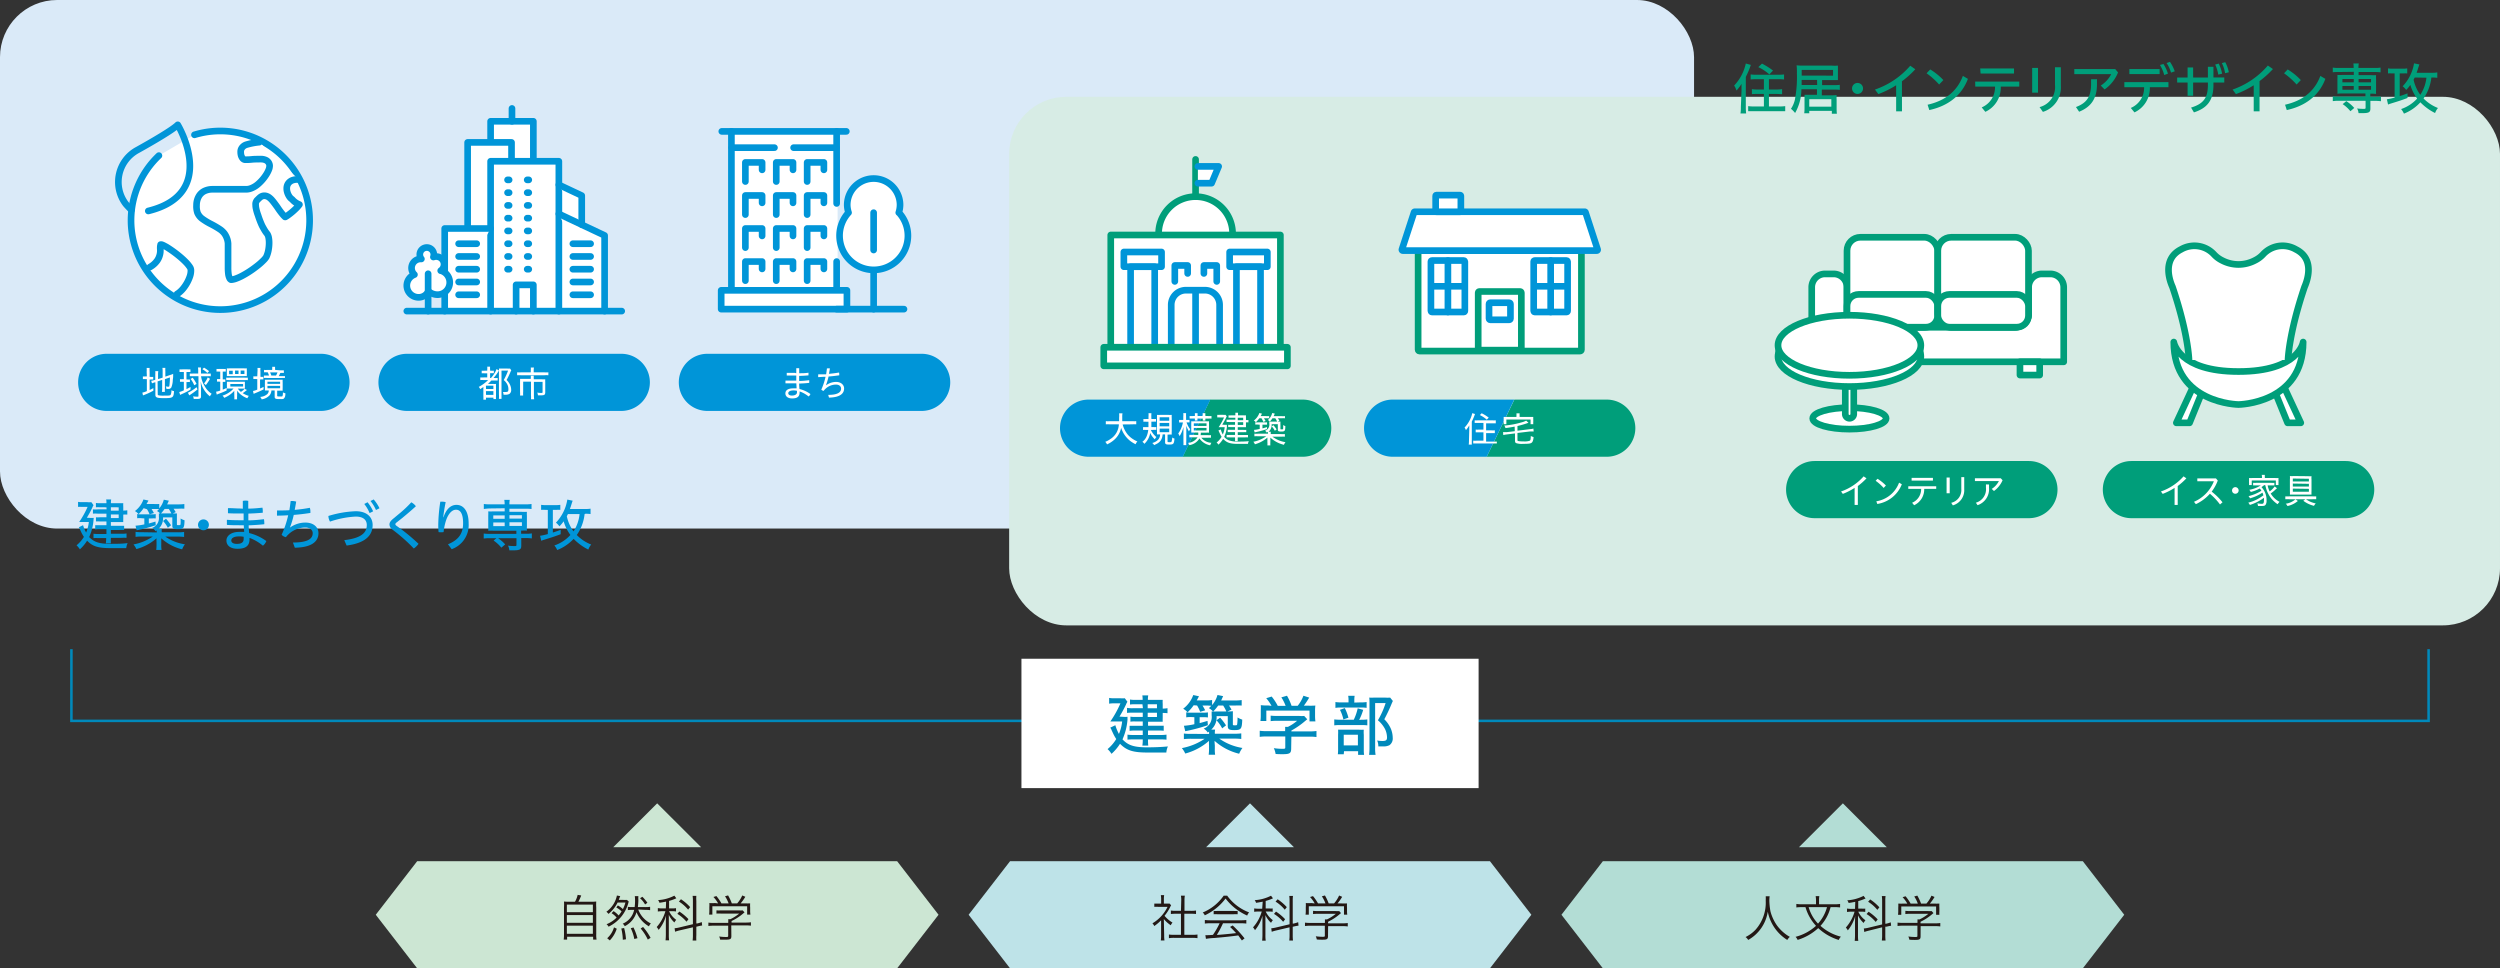 <svg xmlns="http://www.w3.org/2000/svg" viewBox="0 0 496.06 192.14"><rect x="0" y="0" width="496.06" height="192.14" fill="#333333" stroke="none"/><defs><style>.cls-1{isolation:isolate;}.cls-2{mix-blend-mode:multiply;}.cls-3{fill:#daeaf8;}.cls-4{fill:#d7ece5;}.cls-5{fill:#0095d8;}.cls-6{fill:#009e7a;}.cls-14,.cls-15,.cls-16,.cls-18,.cls-19,.cls-7{fill:#fff;}.cls-8{fill:#b3ddd5;}.cls-9{fill:#bee3e8;}.cls-10{fill:#cce6d3;}.cls-11,.cls-17{fill:none;}.cls-11{stroke:#0089bb;stroke-width:0.5px;}.cls-11,.cls-15{stroke-miterlimit:10;}.cls-12{fill:#0089bb;}.cls-13{fill:#231815;}.cls-14,.cls-15{stroke:#009e7a;}.cls-14,.cls-16,.cls-17,.cls-18,.cls-19{stroke-linecap:round;stroke-linejoin:round;}.cls-14,.cls-16,.cls-17{stroke-width:1.32px;}.cls-16,.cls-17,.cls-18,.cls-19{stroke:#0095d8;}.cls-18,.cls-19{stroke-width:1.32px;}.cls-19{stroke-dasharray:0.31 3.59;}</style></defs><g class="cls-1"><g id="レイヤー_2" data-name="レイヤー 2"><g id="レイヤー_1-2" data-name="レイヤー 1"><g class="cls-2"><rect class="cls-3" width="336.14" height="104.88" rx="11.34"/></g><g class="cls-2"><rect class="cls-4" x="200.24" y="19.21" width="295.82" height="104.88" rx="11.34"/></g><path class="cls-5" d="M17.8,102.76a4.79,4.79,0,0,0,.81,0,2.3,2.3,0,0,0-.05.41,10,10,0,0,1-.87,3.4c1,1,2,1.34,4.18,1.34,1.17,0,2.41,0,3.45-.15a3.33,3.33,0,0,0-.27,1c-.84,0-2.05,0-3.13,0-2.45,0-3.53-.34-4.64-1.47A7.82,7.82,0,0,1,15.85,109a4.16,4.16,0,0,0-.66-.8,6.76,6.76,0,0,0,1.46-1.67,7.39,7.39,0,0,1-.52-.91l-.28-.61s-.09-.2-.2-.39l.83-.41a7.37,7.37,0,0,0,.61,1.46,7.45,7.45,0,0,0,.54-2.09h-1c-.33,0-.46,0-.92,0a18.09,18.09,0,0,0,1.67-3H16.23a5.27,5.27,0,0,0-.74,0v-1a3.34,3.34,0,0,0,.76.06h1.09a3.29,3.29,0,0,0,.78,0l.44.6a2.3,2.3,0,0,0-.25.49,17.73,17.73,0,0,1-1.08,2Zm3.32-2.1H19.8a4,4,0,0,0-.77,0v-.86a4.33,4.33,0,0,0,.81.05h1.28c0-.37,0-.5-.06-.74h1a3.54,3.54,0,0,0-.05.74h1.63c.33,0,.63,0,.82,0a4.94,4.94,0,0,0,0,.68v.78a4.42,4.42,0,0,0,.8-.06v.86a4.61,4.61,0,0,0-.8,0v.85a5.53,5.53,0,0,0,0,.63c-.29,0-.49,0-.77,0H22v.74h1.69c.34,0,.7,0,.94,0v.83a7.87,7.87,0,0,0-.95,0H22v.75h2.11a5.84,5.84,0,0,0,1-.06v.87a8.31,8.31,0,0,0-1,0H22v.09a7.56,7.56,0,0,0,0,1h-1a8.94,8.94,0,0,0,.07-.94v-.1H19.48a7.61,7.61,0,0,0-.93,0v-.87a5.73,5.73,0,0,0,.94.06h1.63V105H19.75a5.34,5.34,0,0,0-.86.06v-.85c.2,0,.54,0,.86,0h1.37v-.74H19.75a4.73,4.73,0,0,0-.71,0v-.83a3.88,3.88,0,0,0,.76,0h1.32v-.72H19.39a6.15,6.15,0,0,0-.95,0v-.85a5.9,5.9,0,0,0,1,0h1.71Zm2.43.67v-.67H22v.67ZM22,102.8h1.55v-.72H22Z"/><path class="cls-5" d="M31.09,105.65c0-.19,0-.26,0-.4l-.22.16a2.08,2.08,0,0,0-.69-.66,2.07,2.07,0,0,0,1.34-2.24,5.92,5.92,0,0,0,0-.64,5.12,5.12,0,0,0,.84,0h1.87a5.29,5.29,0,0,0,.87,0c0,.22,0,.57,0,1V104c0,.18,0,.2.32.2s.37,0,.41-.21a9.71,9.71,0,0,0,0-1.11,4,4,0,0,0,.79.36c-.05,1.59-.18,1.76-1.35,1.76-.87,0-1.08-.14-1.08-.71v-1.63H32.35a2.79,2.79,0,0,1-.89,2.26h.64a3.3,3.3,0,0,0,0,.7h3.18a7.84,7.84,0,0,0,1.25-.07v1a8.62,8.62,0,0,0-1.25-.07H32.81A9.06,9.06,0,0,0,36.69,108a4.47,4.47,0,0,0-.55,1A9.41,9.41,0,0,1,32,106.81c0,.25,0,.36,0,.75v.56a5,5,0,0,0,.06,1H31a7.73,7.73,0,0,0,.06-1v-.56a4.91,4.91,0,0,1,0-.75,10,10,0,0,1-4,2.14,4.1,4.1,0,0,0-.57-.92,10.11,10.11,0,0,0,3.83-1.57H28.14a8.47,8.47,0,0,0-1.24.07v-1a7.32,7.32,0,0,0,1.23.07Zm-2.59-4.82a7.17,7.17,0,0,1-1,1.19,2.52,2.52,0,0,0-.73-.61,4.91,4.91,0,0,0,1.69-2.3l1,.21c-.23.42-.28.51-.39.69h1.52A6.55,6.55,0,0,0,31.6,100v.87a4.24,4.24,0,0,0,.9-1.72l1,.2-.33.73h2.24a8.36,8.36,0,0,0,1.17-.07v.93a10.88,10.88,0,0,0-1.14,0h-1c.16.23.28.43.43.68l-.82.36a7,7,0,0,0-.56-1h-.82a9.19,9.19,0,0,1-.81,1,2.28,2.28,0,0,0-.71-.58,3,3,0,0,0,.4-.4c-.15,0-.53,0-.83,0h-.64c.19.31.26.43.46.8l-.86.25a5.62,5.62,0,0,0-.51-1Zm-.4,2a4.92,4.92,0,0,0-.88,0V102a4,4,0,0,0,.88.06H30a5,5,0,0,0,.9-.05v.86a6.28,6.28,0,0,0-.83,0h-.54v1c.5-.13.74-.2,1.32-.38l.05.73a29,29,0,0,1-3.79,1l-.22-.91a12.21,12.21,0,0,0,1.75-.26v-1.18Zm4.84.1a9.35,9.35,0,0,1,1,1.3l-.64.49a6.15,6.15,0,0,0-.95-1.35Z"/><path class="cls-5" d="M41.45,104.15a1.08,1.08,0,1,1-1.08-1.09A1.08,1.08,0,0,1,41.45,104.15Z"/><path class="cls-5" d="M48.18,100.94c0-.51,0-1,0-1.55a2.42,2.42,0,0,1,.54-.06,2.29,2.29,0,0,1,.54.06l0,1.53c1,0,1.89-.09,2.81-.19a2.53,2.53,0,0,1,.07.63c0,.13,0,.26,0,.38-.94.08-1.89.14-2.86.17,0,.46,0,.93,0,1.34,1,0,2.11-.11,3.09-.23a3.12,3.12,0,0,1,.07.63,2.13,2.13,0,0,1,0,.37c-1,.11-2,.17-3.1.22,0,.46.06,1,.1,1.53a9.6,9.6,0,0,1,3.41,1.59,2.21,2.21,0,0,1-.68.92,9.08,9.08,0,0,0-2.66-1.55c0,.12,0,.22,0,.3,0,1.37-.89,1.86-2.4,1.86-1.32,0-2.18-.6-2.18-1.64,0-.88.87-1.71,2.53-1.71.32,0,.64,0,1,0-.05-.44-.07-.89-.09-1.32h-.44c-1.16,0-2.1,0-2.9-.07a2.09,2.09,0,0,1,0-.45,2.65,2.65,0,0,1,0-.56c.88.07,1.76.09,2.86.09h.45c0-.43,0-.85,0-1.34H47.8c-.9,0-1.76,0-2.56-.05a3.38,3.38,0,0,1,0-.47,3.24,3.24,0,0,1,0-.55c.83,0,1.7.08,2.52.08Zm-.84,5.5c-1,0-1.45.4-1.45.8s.38.68,1.09.68c.88,0,1.37-.26,1.37-1,0-.1,0-.23,0-.41A4.31,4.31,0,0,0,47.34,106.44Z"/><path class="cls-5" d="M58.12,107.65c3.07,0,3.93-.81,3.93-1.85,0-.61-.51-1.13-1.49-1.13a4.93,4.93,0,0,0-3.83,1.92,1.61,1.61,0,0,1-.85-.48,19.15,19.15,0,0,0,1.3-3.87c-.73.05-1.47.07-2.21.08a3.86,3.86,0,0,1,0-.61c0-.16,0-.29,0-.42.81,0,1.64,0,2.45-.05.1-.61.18-1.21.25-1.83h.22a3,3,0,0,1,.88.12c-.09.57-.19,1.11-.29,1.64,1-.09,2-.22,3-.41a2.27,2.27,0,0,1,.11.73,2.64,2.64,0,0,1,0,.29q-1.64.26-3.3.39a18.29,18.29,0,0,1-.76,2.52l0,0a5.27,5.27,0,0,1,3.05-1c1.65,0,2.61.92,2.61,2.11,0,1.61-1.29,2.83-4.69,2.88Z"/><path class="cls-5" d="M68.31,107.18c3.2-.38,4.47-1.36,4.47-3,0-1-.69-1.68-2.19-1.68a18.86,18.86,0,0,0-5.11,1,2.42,2.42,0,0,1-.32-1.12,20.89,20.89,0,0,1,5.43-.94c2.28,0,3.35,1.24,3.35,2.73,0,2.18-1.59,3.61-5.16,4.08Zm4.62-7.52a8,8,0,0,1,1.11,1.8l-.7.35A7.57,7.57,0,0,0,72.28,100Zm1.22-.56a8,8,0,0,1,1.15,1.75l-.7.35a7.23,7.23,0,0,0-1.09-1.79Z"/><path class="cls-5" d="M79.13,102a22.43,22.43,0,0,0,2.48-2.33,2.73,2.73,0,0,1,.91.78c-.89.82-1.77,1.56-2.75,2.37l-1.14.9a.41.41,0,0,0-.18.3c0,.1.06.18.18.28l.85.61a38.94,38.94,0,0,1,3.57,3,4,4,0,0,1-.94.93,33.48,33.48,0,0,0-3.34-3.06l-.91-.71a1.25,1.25,0,0,1-.58-1c0-.33.16-.65.66-1.08Z"/><path class="cls-5" d="M88.89,108c2.16-.89,3-2.19,3-4.18s-.6-2.68-1.41-2.68-1.56.84-2,2.2a11.28,11.28,0,0,0-.46,2.24,3.08,3.08,0,0,1-1,0c-.05-.54-.06-1-.06-1.44a32.6,32.6,0,0,1,.41-4.6l.31,0a2.71,2.71,0,0,1,.75.1c-.27,1.35-.41,2.3-.48,3H88c.57-1.73,1.52-2.46,2.58-2.46,1.38,0,2.41,1.19,2.41,3.7a5.06,5.06,0,0,1-3.37,5.09Z"/><path class="cls-5" d="M97.09,100.89A11.06,11.06,0,0,0,96,101V100a6.53,6.53,0,0,0,1.13.07h3a4.08,4.08,0,0,0-.07-.89h1.08a5.66,5.66,0,0,0-.06.89h3.26a6.45,6.45,0,0,0,1.13-.07V101a10.19,10.19,0,0,0-1.1-.06h-3.29v.62h2.47a8.75,8.75,0,0,0,1,0,6.88,6.88,0,0,0,0,.83v2.08a6.82,6.82,0,0,0,0,.82,6.65,6.65,0,0,0-1,0h-.15v.62h1a6.38,6.38,0,0,0,1.13-.07v1a7.09,7.09,0,0,0-1.1-.07h-1v1.55c0,.71-.32.88-1.59.88l-.77,0a2.49,2.49,0,0,0-.27-.93,9.07,9.07,0,0,0,1.21.08c.41,0,.47,0,.47-.24v-1.32H97.09a7.41,7.41,0,0,0-1.11.07v-1a6.45,6.45,0,0,0,1.13.07h5.35v-.62H97.88a6.44,6.44,0,0,0-1,0,6.93,6.93,0,0,0,0-.82V102.3a6.78,6.78,0,0,0,0-.83,8.25,8.25,0,0,0,1,0h2.26v-.62Zm.79,1.38v.67h2.26v-.67Zm0,1.4v.73h2.26v-.73Zm1.6,5a7.12,7.12,0,0,0-1.54-1.41l.71-.59a7.51,7.51,0,0,1,1.59,1.35Zm1.61-5.77h2.47v-.67h-2.47Zm0,1.46h2.47v-.73h-2.47Z"/><path class="cls-5" d="M108.16,101.17a5.4,5.4,0,0,0-.79,0v-1a5.41,5.41,0,0,0,.91.06h2a5.36,5.36,0,0,0,.9-.06v1a5.32,5.32,0,0,0-.75,0h-.73v4.5c.6-.19.86-.28,1.55-.54V106c-1.3.49-1.88.67-3.39,1.13a3.93,3.93,0,0,0-.46.18l-.24-1a11.76,11.76,0,0,0,1.54-.34v-4.79ZM116,102a9,9,0,0,1-1.55,4.16,8,8,0,0,0,2.86,1.89,3.14,3.14,0,0,0-.57,1,10.71,10.71,0,0,1-2.92-2.13,8.8,8.8,0,0,1-3.26,2.22,3.5,3.5,0,0,0-.56-.91,7.45,7.45,0,0,0,3.18-2.08,8.78,8.78,0,0,1-1.34-2.71,6.31,6.31,0,0,1-.84,1,3.43,3.43,0,0,0-.69-.73,8.58,8.58,0,0,0,2.26-4.58l1.06.22-.12.34-.07.22-.2.64c-.08.21-.1.29-.16.45h3a6.52,6.52,0,0,0,1.1-.07V102a7.32,7.32,0,0,0-1-.06Zm-3.31,0c-.08.17-.09.19-.22.44a8,8,0,0,0,1.33,3A7.65,7.65,0,0,0,115,102Z"/><path class="cls-6" d="M345.56,17.91c0-.34,0-.72,0-1.27a8.74,8.74,0,0,1-1,1.33,4.14,4.14,0,0,0-.46-1,9.15,9.15,0,0,0,2.31-4.37l1,.28a17.24,17.24,0,0,1-1,2.38v6a9.25,9.25,0,0,0,.07,1.26h-1.13a7.57,7.57,0,0,0,.08-1.28Zm3-2.2a11.48,11.48,0,0,0-1.19.06v-1a8.63,8.63,0,0,0,1.18.06h4.23a9.52,9.52,0,0,0,1.22-.06v1a11.54,11.54,0,0,0-1.2-.06H351v2.05h1.45a7.33,7.33,0,0,0,1.16-.07v1c-.22,0-.78-.05-1.15-.05H351v2.49h2a10,10,0,0,0,1.23-.07v1c-.3,0-.77,0-1.24,0h-4.88c-.46,0-.92,0-1.23,0v-1a9.57,9.57,0,0,0,1.2.07H350V18.64h-1.23c-.37,0-.92,0-1.15.05v-1a7.27,7.27,0,0,0,1.15.07H350V15.71Zm1.06-3.09A14.73,14.73,0,0,1,351.81,14l-.73.76a9.33,9.33,0,0,0-2.19-1.44Z"/><path class="cls-6" d="M357.44,17.71a9.52,9.52,0,0,1-1.25,4.71,5,5,0,0,0-.82-.83,5.54,5.54,0,0,0,.77-1.77,23.74,23.74,0,0,0,.41-5.23,12.21,12.21,0,0,0-.06-1.63,11.58,11.58,0,0,0,1.38.06h5.62a9.23,9.23,0,0,0,1.2,0c0,.26,0,.5,0,.92V15c0,.43,0,.6,0,.89-.28,0-.65,0-1.14,0h-2v1H364a6.17,6.17,0,0,0,1.06-.06v1a8.84,8.84,0,0,0-1.07-.05h-2.5v1.13h2a5.86,5.86,0,0,0,.94-.05,7.8,7.8,0,0,0,0,.94v1.72a10.26,10.26,0,0,0,.05,1.05h-1V22H359v.48h-1a6.67,6.67,0,0,0,.06-1V19.73c0-.39,0-.68,0-.92.26,0,.41,0,.86,0h1.61V17.71Zm3.11-1.85h-3.06l0,1h3.08Zm3.17-.85V13.88H357.5V15ZM359,21.16h4.38V19.69H359Z"/><path class="cls-6" d="M369.67,17.55a1.09,1.09,0,1,1-1.09-1.09A1.09,1.09,0,0,1,369.67,17.55Z"/><path class="cls-6" d="M377.4,22.09h-1.16V16.92a19,19,0,0,1-3.53,1.75l-.67-.9a16.14,16.14,0,0,0,7-4.73l1,.7a18.59,18.59,0,0,1-2.65,2.39Z"/><path class="cls-6" d="M383,13.78a12.27,12.27,0,0,1,2.61,2.11l-.84.88a14.81,14.81,0,0,0-2.49-2.23Zm-.52,7c3.41-.77,5.85-2.61,7-5.72l1,.59c-1.27,3.4-4.06,5.41-7.66,6.19Z"/><path class="cls-6" d="M391.92,16.19h8.75v1H397a5.3,5.3,0,0,1-3.06,5l-.72-.88a4.33,4.33,0,0,0,2.64-4.12h-3.92Zm1-2.6h6.71v1H393Z"/><path class="cls-6" d="M403.23,13.48h1.16v4.91h-1.16Zm5.69-.13V17a5.07,5.07,0,0,1-3.56,5.2l-.66-.95a4.09,4.09,0,0,0,3.06-4.37V13.35Z"/><path class="cls-6" d="M420.27,14.38a7.53,7.53,0,0,1-2.67,3.37l-.76-.77a5.9,5.9,0,0,0,2.08-2.27h-7.33v-1h8.13Zm-4.18,1.34v1c0,2.81-1.14,4.48-3.54,5.45l-.63-.93c2.17-.82,3-2.09,3-4.57v-.94Z"/><path class="cls-6" d="M421.52,16.3h8.75v1h-3.69a5.3,5.3,0,0,1-3.05,5l-.73-.88a4.32,4.32,0,0,0,2.64-4.12h-3.92Zm1-2.6h6v1h-6Zm6.76-1a7.48,7.48,0,0,1,.89,1.91l-.73.28a8.16,8.16,0,0,0-.85-2Zm1.29-.43a7.87,7.87,0,0,1,.95,1.88l-.74.26a6.51,6.51,0,0,0-.88-1.9Z"/><path class="cls-6" d="M435.17,19h-1.1V16.38H432v-1h2.07v-2h1.1v2h2.93V13.26h1.1v2.11h2.15v1H439.2v.53c0,3.06-1.29,4.57-3.87,5.4l-.57-.95c2.43-.75,3.34-1.88,3.34-4.51v-.47h-2.93Zm5.08-6.38a7.77,7.77,0,0,1,.67,2l-.76.19a7.8,7.8,0,0,0-.61-2Zm1.29-.28a6.65,6.65,0,0,1,.71,2l-.74.18a6.64,6.64,0,0,0-.64-2Z"/><path class="cls-6" d="M448.35,22.09h-1.16V16.92a19,19,0,0,1-3.53,1.75l-.66-.9A16.17,16.17,0,0,0,450,13l1,.7a18.59,18.59,0,0,1-2.65,2.39Z"/><path class="cls-6" d="M453.93,13.78a12.27,12.27,0,0,1,2.61,2.11l-.84.88a14.81,14.81,0,0,0-2.49-2.23Zm-.52,7c3.41-.77,5.86-2.61,7-5.72l1,.59c-1.27,3.4-4.06,5.41-7.66,6.19Z"/><path class="cls-6" d="M464,14.29c-.44,0-.81,0-1.12.06v-.94a6.58,6.58,0,0,0,1.14.07h3a5,5,0,0,0-.06-.89h1.08a4.59,4.59,0,0,0-.07.89h3.27a6.32,6.32,0,0,0,1.12-.07v.94a10.19,10.19,0,0,0-1.1-.06H468v.62h2.47a8.63,8.63,0,0,0,1,0,6.88,6.88,0,0,0,0,.83v2.08a6.82,6.82,0,0,0,0,.82,6.65,6.65,0,0,0-1-.05h-.15v.62h1a6.25,6.25,0,0,0,1.12-.07v.95a7,7,0,0,0-1.1-.07h-1v1.55c0,.71-.32.88-1.58.88l-.77,0a2.36,2.36,0,0,0-.28-.93,9.28,9.28,0,0,0,1.21.08c.41,0,.47,0,.47-.24V20H464a7.46,7.46,0,0,0-1.12.07V19.1a6.5,6.5,0,0,0,1.14.07h5.34v-.62H464.8a6.5,6.5,0,0,0-1,.05,6.93,6.93,0,0,0,0-.82V15.7a6.78,6.78,0,0,0,0-.83,8.44,8.44,0,0,0,1,0h2.25v-.62Zm.79,1.38v.67h2.25v-.67Zm0,1.4v.73h2.25v-.73Zm1.59,5a7.12,7.12,0,0,0-1.54-1.41l.72-.59a7.2,7.2,0,0,1,1.58,1.35ZM468,16.34h2.47v-.67H468Zm0,1.46h2.47v-.73H468Z"/><path class="cls-6" d="M474.63,14.57a5.4,5.4,0,0,0-.79,0v-1a5.5,5.5,0,0,0,.91.06h2a5.45,5.45,0,0,0,.9-.06v1a5.58,5.58,0,0,0-.76,0h-.73v4.5c.61-.19.86-.28,1.55-.54l0,.91c-1.3.49-1.89.67-3.39,1.13a3.46,3.46,0,0,0-.47.18l-.24-1.05a11.1,11.1,0,0,0,1.54-.34V14.57Zm7.81.81a8.94,8.94,0,0,1-1.55,4.16,8.12,8.12,0,0,0,2.86,1.89,3.33,3.33,0,0,0-.57,1,10.71,10.71,0,0,1-2.92-2.13A8.76,8.76,0,0,1,477,22.55a4.14,4.14,0,0,0-.56-.91,7.58,7.58,0,0,0,3.18-2.08,8.6,8.6,0,0,1-1.35-2.71,6.81,6.81,0,0,1-.83,1,3.47,3.47,0,0,0-.7-.73A8.51,8.51,0,0,0,479,12.57l1.07.22a2.79,2.79,0,0,0-.12.34l-.08.22-.2.64c-.08.21-.1.29-.15.45h3a6.6,6.6,0,0,0,1.1-.07v1.07a7.37,7.37,0,0,0-1-.06Zm-3.31,0c-.08.17-.09.19-.22.44a8.18,8.18,0,0,0,1.33,3,7.65,7.65,0,0,0,1.22-3.4Z"/><path class="cls-5" d="M63.69,81.54H21.17a5.67,5.67,0,0,1,0-11.34H63.69a5.67,5.67,0,0,1,0,11.34Z"/><path class="cls-7" d="M29.1,73.78a5.23,5.23,0,0,0,0-.77h.59a5.23,5.23,0,0,0,0,.77v1h.18a2.39,2.39,0,0,0,.53,0v.53a4.16,4.16,0,0,0-.54,0h-.17v2.08c.27-.13.39-.19.74-.38l0,.51a13.16,13.16,0,0,1-1.78.83l-.28.11-.12-.56a3.64,3.64,0,0,0,.89-.3V75.23h-.22a2.78,2.78,0,0,0-.57,0v-.54a2.88,2.88,0,0,0,.57,0h.22Zm2.2,4.42a.2.2,0,0,0,.19.24,4.67,4.67,0,0,0,1.08.06c.93,0,1.19,0,1.3-.18a2,2,0,0,0,.14-.9,1.32,1.32,0,0,0,.52.19c-.08,1.3-.2,1.39-2,1.39-1.41,0-1.7-.12-1.7-.67V75.86l-.08,0a4.35,4.35,0,0,0-.59.21L30,75.56a3.19,3.19,0,0,0,.62-.14l.19-.07v-1a4.69,4.69,0,0,0,0-.71h.6a4.54,4.54,0,0,0-.05.69v.9l.91-.3V73.64a3.18,3.18,0,0,0-.05-.65h.59a4.57,4.57,0,0,0,0,.67v1.07l1-.34a3.51,3.51,0,0,0,.55-.21c0,.7,0,.7-.07,1.16A4.31,4.31,0,0,1,34,76.87a.63.63,0,0,1-.64.3,2.38,2.38,0,0,1-.34,0,1.53,1.53,0,0,0-.13-.51,2.4,2.4,0,0,0,.51.07c.15,0,.18,0,.22-.25a15.6,15.6,0,0,0,.1-1.59l-1,.34v1.85a4.36,4.36,0,0,0,0,.67h-.59a3.37,3.37,0,0,0,.05-.68V75.38l-.91.3Z"/><path class="cls-7" d="M36.19,73.82a4.45,4.45,0,0,0-.57,0v-.53a3.25,3.25,0,0,0,.6,0h1a3,3,0,0,0,.57,0v.53a4.33,4.33,0,0,0-.55,0H37V75.3h.23a3.1,3.1,0,0,0,.45,0v.51a3.4,3.4,0,0,0-.45,0H37v1.4c.31-.15.44-.22.81-.43l0,.52a12.6,12.6,0,0,1-1.61.84c-.26.12-.32.14-.46.22l-.17-.57a5.73,5.73,0,0,0,.91-.34V75.76h-.3a3.38,3.38,0,0,0-.47,0v-.52a2.27,2.27,0,0,0,.47,0h.3V73.82Zm3,3.45a14.77,14.77,0,0,1-1.35,1,2.1,2.1,0,0,0-.27.19l-.29-.53A7.6,7.6,0,0,0,39,76.82Zm-.88-2.62a6.12,6.12,0,0,0-.65,0v-.53a6.32,6.32,0,0,0,.67,0h1v-.52a3.94,3.94,0,0,0-.05-.69h.6a4.36,4.36,0,0,0,0,.65v.56h1.26a4.44,4.44,0,0,0,.68,0v.54a6.3,6.3,0,0,0-.65,0H39.89a5.24,5.24,0,0,0,.68,1.89A4.28,4.28,0,0,0,42,78.14a1.89,1.89,0,0,0-.34.51,4.75,4.75,0,0,1-1.14-1.26,4.57,4.57,0,0,1-.69-1.72c0,.57.06,1,.06,1.31v1.67c0,.4-.17.51-.82.51-.16,0-.3,0-.63,0a1.43,1.43,0,0,0-.14-.52,5.63,5.63,0,0,0,.82.07c.21,0,.26,0,.26-.17V74.65Zm.23,1.8a5.07,5.07,0,0,0-.72-1.26l.41-.24A6.59,6.59,0,0,1,39,76.18ZM41.15,74a5.73,5.73,0,0,0-1-.75l.34-.3a7.7,7.7,0,0,1,1,.7Zm-.67,2.08a4.44,4.44,0,0,0,.74-1.19l.45.28a9.5,9.5,0,0,1-.82,1.24Z"/><path class="cls-7" d="M43.49,73.74a2.47,2.47,0,0,0-.53,0v-.54a3,3,0,0,0,.58,0h.67a3.13,3.13,0,0,0,.59,0v.54a2.53,2.53,0,0,0-.5,0h-.1v1.54h.07a3,3,0,0,0,.44,0v.5a3.25,3.25,0,0,0-.44,0H44.2v1.53c.28-.11.4-.16.77-.33v.5a14.44,14.44,0,0,1-1.59.66l-.37.16-.14-.58a4.25,4.25,0,0,0,.83-.22V75.73h-.18a2.19,2.19,0,0,0-.46,0v-.52a2.23,2.23,0,0,0,.47,0h.17V73.74ZM49,77.38l-.08.07-.13.1c-.24.19-.47.36-.63.46a4.17,4.17,0,0,0,1.21.54,2.92,2.92,0,0,0-.29.48,4.75,4.75,0,0,1-1.29-.73,3.15,3.15,0,0,1-.74-.8,6,6,0,0,1,0,.62v.49a3.34,3.34,0,0,0,0,.63h-.56a3.53,3.53,0,0,0,0-.64v-.45a4.83,4.83,0,0,1,0-.6,5.51,5.51,0,0,1-2,1.39,1.79,1.79,0,0,0-.34-.44,4.69,4.69,0,0,0,2.18-1.4h-.78a3.51,3.51,0,0,0-.53,0,2.62,2.62,0,0,0,0-.43v-.5a2.82,2.82,0,0,0,0-.43,4.7,4.7,0,0,0,.55,0h2.44a4.63,4.63,0,0,0,.58,0c0,.13,0,.26,0,.44v.5c0,.18,0,.3,0,.42l-.17,0Zm-4.12-2.45a3.73,3.73,0,0,0,.65,0h3a5.64,5.64,0,0,0,.65,0v.5a4,4,0,0,0-.63,0h-3a4.11,4.11,0,0,0-.65,0ZM45,73.56a3,3,0,0,0,0-.47,4,4,0,0,0,.55,0h2.88a4.22,4.22,0,0,0,.55,0,3.33,3.33,0,0,0,0,.46v.61a3.38,3.38,0,0,0,0,.47,4,4,0,0,0-.53,0H45.56a4.33,4.33,0,0,0-.55,0,4.79,4.79,0,0,0,0-.48Zm1.18,0h-.72v.69h.72ZM45.7,76.7h2.54v-.51H45.7Zm1.63-3.18h-.69v.69h.69Zm-.15,3.58a3.22,3.22,0,0,0,.62.66,3.19,3.19,0,0,0,.77-.65H47.18Zm1.32-3.58h-.75v.69h.75Z"/><path class="cls-7" d="M51.09,73.76a5.2,5.2,0,0,0,0-.75h.59a4,4,0,0,0,0,.76v1h.06a4,4,0,0,0,.52,0v.52a3.74,3.74,0,0,0-.52,0H51.6V77.1l.7-.34,0,.51c-.51.25-.91.44-1.68.75l-.29.13-.13-.57a4.06,4.06,0,0,0,.85-.27v-2.1h-.21a3.56,3.56,0,0,0-.57,0v-.54a3.45,3.45,0,0,0,.58,0h.2Zm2.06,3.72-.59,0a2.74,2.74,0,0,0,0-.47V75.88a3.6,3.6,0,0,0,0-.53l.66,0h2.23l.64,0a3.39,3.39,0,0,0,0,.54V77a3.27,3.27,0,0,0,0,.52l-.57,0H55v1c0,.13.07.15.55.15s.46,0,.51-.1a2.19,2.19,0,0,0,.08-.72,1.39,1.39,0,0,0,.49.19c0,.61-.11.82-.27,1s-.33.15-.92.15c-.76,0-.94-.09-.94-.47V77.48h-.65a1.56,1.56,0,0,1-.39,1,2.65,2.65,0,0,1-1.54.76,1.26,1.26,0,0,0-.3-.48A2.44,2.44,0,0,0,53,78.23a1,1,0,0,0,.33-.75Zm2.47-4a6.16,6.16,0,0,0,.7,0V74a6.67,6.67,0,0,0-.7,0h0a6.36,6.36,0,0,1-.3.63h.54a5.77,5.77,0,0,0,.68,0V75a4.73,4.73,0,0,0-.7,0H53a5.74,5.74,0,0,0-.64,0v-.49a5.53,5.53,0,0,0,.63,0h.39a5.9,5.9,0,0,0-.25-.63H53a5,5,0,0,0-.61,0v-.48a4.49,4.49,0,0,0,.69,0h.93v-.18a2.85,2.85,0,0,0,0-.44h.58a1.89,1.89,0,0,0,0,.44v.18Zm-2.55,2.69h2.51v-.43H53.07Zm0,.87h2.51v-.47H53.07Zm1.7-2.52a4,4,0,0,0,.29-.63H53.59a3.76,3.76,0,0,1,.25.63Z"/><path class="cls-5" d="M123.28,81.54H80.76a5.67,5.67,0,0,1,0-11.34h42.52a5.67,5.67,0,0,1,0,11.34Z"/><path class="cls-7" d="M96,75.42a3.25,3.25,0,0,0-.7,0v-.53a4,4,0,0,0,.7,0h.68v-.81h-.48a3.49,3.49,0,0,0-.62,0v-.53a2.52,2.52,0,0,0,.62,0h.48v-.2a3.17,3.17,0,0,0,0-.59h.57a3.22,3.22,0,0,0,0,.59v.2h.2a2.76,2.76,0,0,0,.54,0v.5l-.5,0h-.24V75h.17a5.85,5.85,0,0,0,.9-1.29,2.13,2.13,0,0,0,.2-.48l.49.29a2.86,2.86,0,0,0-.16.25A6.91,6.91,0,0,1,97.92,75H98a4.38,4.38,0,0,0,.75,0v.51a6.13,6.13,0,0,0-.65,0H97.5c-.3.31-.44.45-.68.67h1a4.23,4.23,0,0,0,.6,0,6.29,6.29,0,0,0,0,.72v1.61a4.18,4.18,0,0,0,0,.68h-.51v-.28H96.43v.39h-.52a5.84,5.84,0,0,0,0-.74V76.79c-.23.17-.35.25-.63.43a1.28,1.28,0,0,0-.28-.45,8,8,0,0,0,1.85-1.35Zm.44,1.77h1.46v-.67H96.42Zm0,1.16h1.46v-.74H96.42Zm5-4.89c0,.09-.05.1-.12.27a15.44,15.44,0,0,1-.8,1.67,3.08,3.08,0,0,1,.68.95,2.42,2.42,0,0,1,.23,1,.92.92,0,0,1-.36.82,1.56,1.56,0,0,1-.78.15l-.38,0a1.23,1.23,0,0,0-.12-.54,3.89,3.89,0,0,0,.53,0c.47,0,.56-.1.56-.59a2.08,2.08,0,0,0-.27-1,2.67,2.67,0,0,0-.66-.78,11.35,11.35,0,0,0,.86-1.87H99.51v4.67c0,.37,0,.68,0,.94H99a6.52,6.52,0,0,0,0-.94V73.74a6,6,0,0,0,0-.61l.57,0h1.09a3.48,3.48,0,0,0,.54,0Z"/><path class="cls-7" d="M105.32,73.49a2.83,2.83,0,0,0,0-.56h.63a3,3,0,0,0-.05.55v.4H108a4.53,4.53,0,0,0,.81,0v.58a4.15,4.15,0,0,0-.8,0H103.4a5.72,5.72,0,0,0-.79,0v-.58a4.75,4.75,0,0,0,.8,0h1.91Zm0,1.58a4.05,4.05,0,0,0,0-.52h.59a5,5,0,0,0,0,.53v.18h1.62a4.17,4.17,0,0,0,.66,0,4.73,4.73,0,0,0,0,.56v2c0,.5-.15.62-.77.62-.26,0-.38,0-.68,0a1.44,1.44,0,0,0-.14-.54,5.16,5.16,0,0,0,.76.07c.24,0,.3,0,.3-.2v-2h-1.72v2.68a5.86,5.86,0,0,0,.05.77h-.63a4.67,4.67,0,0,0,0-.77V75.73h-1.55v2a5.17,5.17,0,0,0,0,.76h-.62a5.56,5.56,0,0,0,0-.75v-2a4.91,4.91,0,0,0,0-.57,4.44,4.44,0,0,0,.67,0h1.45Z"/><path class="cls-5" d="M182.88,81.54H140.36a5.67,5.67,0,0,1,0-11.34h42.52a5.67,5.67,0,0,1,0,11.34Z"/><path class="cls-7" d="M158,74.06c0-.34,0-.67,0-1l.3,0,.28,0c0,.34,0,.67,0,1,.63,0,1.24,0,1.84-.11a1.53,1.53,0,0,1,0,.3,1.64,1.64,0,0,1,0,.23c-.6.06-1.22.09-1.85.11,0,.37,0,.68,0,1,.69,0,1.38-.08,2-.15a1.53,1.53,0,0,1,0,.3c0,.08,0,.16,0,.23-.6.07-1.31.12-2,.14a10.46,10.46,0,0,0,.07,1.08,6,6,0,0,1,2.17,1,1.15,1.15,0,0,1-.37.48,5.73,5.73,0,0,0-1.78-1,1.94,1.94,0,0,1,0,.22c0,.85-.52,1.17-1.49,1.17-.79,0-1.33-.37-1.33-1s.54-1,1.55-1a4.94,4.94,0,0,1,.68,0l-.06-1h-.35q-1,0-1.8,0a1.6,1.6,0,0,1,0-.3,1.94,1.94,0,0,1,0-.24c.54,0,1.12,0,1.79,0H158c0-.3,0-.58,0-1h-.32c-.53,0-1.06,0-1.57,0,0-.11,0-.21,0-.32a1.7,1.7,0,0,1,0-.22l1.56,0Zm-.59,3.41c-.67,0-1,.27-1,.55s.27.47.73.47,1-.17,1-.64c0-.06,0-.16,0-.3A2.81,2.81,0,0,0,157.38,77.47Z"/><path class="cls-7" d="M164.34,78.35c2,0,2.55-.57,2.55-1.25,0-.39-.32-.79-1-.79a3.06,3.06,0,0,0-2.46,1.25.78.78,0,0,1-.46-.25,13.36,13.36,0,0,0,.84-2.55c-.49,0-1,.06-1.46.07a2,2,0,0,1,0-.35,1.36,1.36,0,0,1,0-.21h.26c.44,0,.88,0,1.31,0,.07-.38.12-.77.16-1.17h.07a3.15,3.15,0,0,1,.52,0c-.05.38-.12.74-.19,1.08.65-.06,1.3-.14,2-.26a1.2,1.2,0,0,1,.05.38v.17c-.71.1-1.41.19-2.12.24a13,13,0,0,1-.53,1.76h0a3.45,3.45,0,0,1,2-.69c1,0,1.61.59,1.61,1.3,0,1-.76,1.76-3,1.82Z"/><path class="cls-6" d="M318.85,79.29H300.49L295,90.63h23.82a5.67,5.67,0,0,0,0-11.34Z"/><path class="cls-5" d="M276.33,79.29a5.67,5.67,0,1,0,0,11.34H295l5.46-11.34Z"/><path class="cls-7" d="M291.54,85.26c0-.27,0-.52,0-.86a5.34,5.34,0,0,1-.67.95,1.59,1.59,0,0,0-.27-.51,6.27,6.27,0,0,0,1.25-1.94,5.53,5.53,0,0,0,.28-.92l.55.17a13.22,13.22,0,0,1-.64,1.51v3.75c0,.32,0,.55,0,.81h-.61a5.87,5.87,0,0,0,.05-.82Zm1.8-1.34c-.26,0-.52,0-.73,0V83.4a4.57,4.57,0,0,0,.73,0h2.71a5.11,5.11,0,0,0,.75,0V84c-.21,0-.47,0-.74,0h-1.18v1.39h1a5.16,5.16,0,0,0,.73,0v.55c-.2,0-.45,0-.73,0h-1v1.68h1.36a7.64,7.64,0,0,0,.77,0V88c-.23,0-.47,0-.77,0h-3.15c-.3,0-.55,0-.77,0v-.56a7.37,7.37,0,0,0,.75,0h1.28V85.79h-.82c-.27,0-.52,0-.72,0v-.55a4.92,4.92,0,0,0,.72,0h.82V83.92ZM294,82a7.63,7.63,0,0,1,1.4.87l-.39.41a5.43,5.43,0,0,0-1.37-.92Z"/><path class="cls-7" d="M300.54,84.65c-.58.11-1.12.2-1.82.29a1.55,1.55,0,0,0-.24-.5,16.43,16.43,0,0,0,3.35-.61,3.84,3.84,0,0,0,1-.37l.46.44a3.86,3.86,0,0,0-.38.12,18.3,18.3,0,0,1-1.81.51v.93l2.46-.3a3.73,3.73,0,0,0,.7-.12l.06.57h-.11l-.6,0-2.51.3v1.34c0,.17,0,.22.18.27a5.44,5.44,0,0,0,1,.06,3.11,3.11,0,0,0,1.26-.13c.15-.1.19-.28.21-.95a1.56,1.56,0,0,0,.54.21,2.17,2.17,0,0,1-.19.91c-.21.38-.5.45-1.86.45a3.59,3.59,0,0,1-1.39-.14c-.19-.09-.24-.22-.24-.56V86L299,86.2a5.07,5.07,0,0,0-.71.13l-.05-.58h.12l.59,0,1.62-.19Zm.36-2.22a2,2,0,0,0,0-.41h.63a2,2,0,0,0,0,.41v.3h2c.31,0,.49,0,.71,0a3,3,0,0,0,0,.47v.47a3.43,3.43,0,0,0,0,.5h-.54v-.93H298.9v.93h-.54a3.63,3.63,0,0,0,0-.5v-.47a3.09,3.09,0,0,0,0-.47c.22,0,.41,0,.71,0h1.83Z"/><path class="cls-6" d="M258.49,79.29H240.13l-5.46,11.34h23.82a5.67,5.67,0,1,0,0-11.34Z"/><path class="cls-5" d="M216,79.29a5.67,5.67,0,1,0,0,11.34h18.7l5.46-11.34Z"/><path class="cls-7" d="M222.76,84.22a5.43,5.43,0,0,0,1,2,4.78,4.78,0,0,0,1.19,1,4.49,4.49,0,0,0,.73.37,2.26,2.26,0,0,0-.36.56,7.36,7.36,0,0,1-1-.61,5.43,5.43,0,0,1-1.86-2.65,4.22,4.22,0,0,1-1.28,2.29,5.52,5.52,0,0,1-1.52,1,1.78,1.78,0,0,0-.35-.51,4.55,4.55,0,0,0,1-.54,3.64,3.64,0,0,0,1.7-2.93h-1.81a3.92,3.92,0,0,0-.78,0v-.63a4.92,4.92,0,0,0,.79,0h1.85c0-.23,0-.42,0-.68a4.59,4.59,0,0,0,0-.87h.67a3.78,3.78,0,0,0-.05.74c0,.34,0,.56,0,.81h2a5,5,0,0,0,.78,0v.63a4.18,4.18,0,0,0-.77,0Z"/><path class="cls-7" d="M228.35,85.31a4.29,4.29,0,0,0,1.1,1.41,2.44,2.44,0,0,0-.31.45,4.07,4.07,0,0,1-.91-1.26,3.81,3.81,0,0,1-1.16,2.16,1.27,1.27,0,0,0-.4-.4,2.67,2.67,0,0,0,.89-1.2,4.48,4.48,0,0,0,.28-1.16h-.43a5.32,5.32,0,0,0-.6,0v-.56a4.63,4.63,0,0,0,.57,0h.5c0-.3,0-.3,0-1.07h-.43a5.66,5.66,0,0,0-.57,0v-.54a3.37,3.37,0,0,0,.58,0h.43v-.51a3.6,3.6,0,0,0,0-.64h.58a8,8,0,0,0,0,1.15h.35a4.73,4.73,0,0,0,.56,0v.53a2.86,2.86,0,0,0-.53,0h-.39c0,.51,0,.77,0,1.07h.42a3.2,3.2,0,0,0,.56,0v.56a2.89,2.89,0,0,0-.52,0Zm1.75.89-.53,0a5.3,5.3,0,0,0,0-.66V83a6.45,6.45,0,0,0,0-.68,3.85,3.85,0,0,0,.65,0h1.62a3.85,3.85,0,0,0,.66,0,6.81,6.81,0,0,0,0,.7V85.6a5.29,5.29,0,0,0,0,.63,5.22,5.22,0,0,0-.62,0h-.21v1.35c0,.14.05.16.37.16s.38,0,.43-.14a2.58,2.58,0,0,0,.12-.79,1.62,1.62,0,0,0,.46.22c-.11,1.1-.19,1.18-1.11,1.18-.6,0-.76-.09-.76-.47V86.2h-.49a2.35,2.35,0,0,1-.39,1.23,2.31,2.31,0,0,1-.78.64l-.51.25a1.58,1.58,0,0,0-.38-.42,2.5,2.5,0,0,0,1.15-.63,1.59,1.59,0,0,0,.41-1.07Zm0-2.72H232V82.8h-1.9Zm0,1.12H232v-.68h-1.9Zm0,1.16H232v-.71h-1.9Z"/><path class="cls-7" d="M235.44,83.81a4.62,4.62,0,0,0,.73,1.37,2.21,2.21,0,0,0-.25.43,5.23,5.23,0,0,1-.53-1.15c0,.45,0,.78,0,1.06v2a5.59,5.59,0,0,0,0,.81h-.57a7.86,7.86,0,0,0,0-.81V85.7c0-.23,0-.67,0-1a5.54,5.54,0,0,1-.76,1.84,2.23,2.23,0,0,0-.27-.52,5.54,5.54,0,0,0,.93-2.19h-.28a3.23,3.23,0,0,0-.48,0v-.51a2.93,2.93,0,0,0,.49,0h.34v-.64a3.92,3.92,0,0,0,0-.71h.56a5.93,5.93,0,0,0,0,.7v.65h.25a2.39,2.39,0,0,0,.43,0v.5l-.42,0Zm2.32,2.5a3.61,3.61,0,0,0,0-.49H237q-.31,0-.63,0a4.79,4.79,0,0,0,0-.57V84.14a4.22,4.22,0,0,0,0-.55,5.25,5.25,0,0,0,.64,0h2.26a5.06,5.06,0,0,0,.63,0,4.28,4.28,0,0,0,0,.56v1.13a4.24,4.24,0,0,0,0,.57,5.53,5.53,0,0,0-.63,0h-1c0,.26,0,.33-.05.49h1.39a4.14,4.14,0,0,0,.67,0v.52a4.16,4.16,0,0,0-.66,0h-1.24a2.67,2.67,0,0,0,2,1,1.65,1.65,0,0,0-.24.5A3.25,3.25,0,0,1,238,87a2.88,2.88,0,0,1-2,1.33,1.63,1.63,0,0,0-.27-.45,2.49,2.49,0,0,0,1.89-1.1h-.93c-.27,0-.5,0-.7,0v-.5a6.16,6.16,0,0,0,.7,0Zm-.15-3.26a2.24,2.24,0,0,0,0,.4h-.52a2.42,2.42,0,0,0,0-.4h-.4c-.32,0-.44,0-.64,0v-.5a3.53,3.53,0,0,0,.64,0h.4v-.12a2.59,2.59,0,0,0,0-.44h.54a2.56,2.56,0,0,0,0,.45v.11h1v-.12a1.78,1.78,0,0,0,0-.44h.55a1.77,1.77,0,0,0,0,.45v.11h.49a4.35,4.35,0,0,0,.72,0v.51a7,7,0,0,0-.71,0h-.5a3.74,3.74,0,0,0,0,.4h-.52a2.33,2.33,0,0,0,0-.4Zm-.73,1.46h2.52V84h-2.52Zm0,.9h2.52v-.5h-2.52Z"/><path class="cls-7" d="M242.92,84.29a5.08,5.08,0,0,0,.53,0,3.14,3.14,0,0,0,0,.4,6.46,6.46,0,0,1-.54,2,2.32,2.32,0,0,0,.88.66,4.74,4.74,0,0,0,1.82.27c.72,0,1.52,0,2.18-.09a1.74,1.74,0,0,0-.16.55l-1.93,0c-1.61,0-2.29-.23-3-1a5.22,5.22,0,0,1-.93,1.15,1.69,1.69,0,0,0-.37-.42,4.1,4.1,0,0,0,1-1.15,3.42,3.42,0,0,1-.33-.58c-.22-.49-.22-.49-.31-.66l.48-.21a3.37,3.37,0,0,0,.4,1,5.17,5.17,0,0,0,.37-1.44h-.61a5.91,5.91,0,0,0-.6,0,11.56,11.56,0,0,0,1.08-1.94H242a3.38,3.38,0,0,0-.47,0v-.52a2.28,2.28,0,0,0,.48,0h.67a3,3,0,0,0,.5,0l.24.31a1.58,1.58,0,0,0-.15.3,13.74,13.74,0,0,1-.75,1.34Zm2.2-1.4h-.85a3.63,3.63,0,0,0-.5,0v-.48a2.49,2.49,0,0,0,.52,0h.83a3.39,3.39,0,0,0,0-.51h.54a2.39,2.39,0,0,0,0,.51h1.06a3.39,3.39,0,0,0,.51,0,3.71,3.71,0,0,0,0,.44v.49h0a3.23,3.23,0,0,0,.49,0v.47a3.28,3.28,0,0,0-.49,0h0v.56c0,.15,0,.31,0,.4l-.49,0H245.6v.53h1.09a5.34,5.34,0,0,0,.6,0v.46a5,5,0,0,0-.61,0H245.6v.55H247a5.06,5.06,0,0,0,.63,0v.48a5.06,5.06,0,0,0-.63,0H245.6v.12a3.58,3.58,0,0,0,0,.62h-.54a5.16,5.16,0,0,0,0-.61v-.13h-1.07a3.32,3.32,0,0,0-.6,0v-.49a4.82,4.82,0,0,0,.61,0h1.06v-.55h-.89a4.63,4.63,0,0,0-.57,0v-.47a4.79,4.79,0,0,0,.57,0h.89v-.53h-.88a3.53,3.53,0,0,0-.48,0v-.46a3.25,3.25,0,0,0,.5,0h.86v-.54H244a3.29,3.29,0,0,0-.62,0v-.48a3.27,3.27,0,0,0,.63,0h1.11Zm1.56.49v-.49H245.6v.49Zm-1.08.94h1.08v-.54H245.6Z"/><path class="cls-7" d="M254.17,86.13a5.48,5.48,0,0,0,.78,0v.52a6,6,0,0,0-.78,0h-1.69a5.94,5.94,0,0,0,2.59,1.09,2.22,2.22,0,0,0-.31.52,6,6,0,0,1-2.69-1.43c0,.21,0,.4,0,.51v.37a4.7,4.7,0,0,0,0,.67h-.59a3.84,3.84,0,0,0,0-.67v-.37c0-.13,0-.26,0-.51A6.48,6.48,0,0,1,249,88.16a1.51,1.51,0,0,0-.31-.5,6.68,6.68,0,0,0,2.55-1.09h-1.56a6,6,0,0,0-.78,0v-.52a5.21,5.21,0,0,0,.78,0h1.92c0-.16,0-.26,0-.36l-.23.15a1.16,1.16,0,0,0-.37-.36,1.3,1.3,0,0,0,.86-1.43c0-.18,0-.27,0-.4l.54,0h1.1a4.45,4.45,0,0,0,.57,0,5.86,5.86,0,0,0,0,.66v.76c0,.11,0,.12.23.12s.28,0,.3-.09a3.93,3.93,0,0,0,0-.76,1.72,1.72,0,0,0,.44.2c0,1-.12,1.09-.83,1.09-.53,0-.66-.08-.66-.42V84.17h-1.23a1.73,1.73,0,0,1-.6,1.5h.43a2.69,2.69,0,0,0,0,.46ZM249.87,83a5.21,5.21,0,0,1-.68.78,1.47,1.47,0,0,0-.4-.33,3.28,3.28,0,0,0,1.1-1.5l.52.13-.26.48h1a3.89,3.89,0,0,0,.68,0V83a4.86,4.86,0,0,0-.6,0h-.42c.11.19.18.29.32.55l-.46.16a4.72,4.72,0,0,0-.36-.71Zm-.22,1.25a3,3,0,0,0-.57,0V83.8a2.88,2.88,0,0,0,.57,0h1.2a4,4,0,0,0,.56,0v.47a4,4,0,0,0-.54,0h-.37V85c.32-.08.47-.12.9-.26l0,.4a18.7,18.7,0,0,1-2,.56l-.45.1-.13-.5a6.62,6.62,0,0,0,1.14-.19v-.84ZM252.48,83a3.94,3.94,0,0,1-.51.65,1.89,1.89,0,0,0-.39-.3,2.81,2.81,0,0,0,.86-1.4l.51.12a4.93,4.93,0,0,1-.23.5h1.52a4.9,4.9,0,0,0,.73,0V83a5,5,0,0,0-.72,0h-.69a4.42,4.42,0,0,1,.31.49l-.44.21a4.53,4.53,0,0,0-.38-.7Zm.19,1.36a7,7,0,0,1,.64.84l-.35.28a4.4,4.4,0,0,0-.62-.88Z"/><path class="cls-6" d="M402.59,102.82H360.07a5.67,5.67,0,0,1,0-11.34h42.52a5.67,5.67,0,1,1,0,11.34Z"/><path class="cls-7" d="M368.64,100.19H368V96.81A13,13,0,0,1,365.66,98l-.35-.48a10.55,10.55,0,0,0,4.48-3l.57.39a12.32,12.32,0,0,1-1.72,1.53Z"/><path class="cls-7" d="M372.55,95a8.79,8.79,0,0,1,1.66,1.34l-.45.48a9.29,9.29,0,0,0-1.59-1.42Zm-.24,4.47a5.78,5.78,0,0,0,4.51-3.7l.55.32A6.25,6.25,0,0,1,372.5,100Z"/><path class="cls-7" d="M378.65,96.49h5.54V97h-2.38a3.46,3.46,0,0,1-2,3.25l-.4-.49A2.92,2.92,0,0,0,381.2,97h-2.55Zm.66-1.67h4.23v.54h-4.23Z"/><path class="cls-7" d="M386.25,94.75h.62v3.12h-.62Zm3.5-.08v2.4a3.12,3.12,0,0,1-2.26,3.21l-.32-.51a2.6,2.6,0,0,0,2-2.76V94.67Z"/><path class="cls-7" d="M397.36,95.29a5.13,5.13,0,0,1-1.71,2.14l-.44-.42a4.06,4.06,0,0,0,1.42-1.56h-4.76V94.9H397Zm-2.69.84v.66a3.34,3.34,0,0,1-2.27,3.45l-.34-.49a2.78,2.78,0,0,0,2-3v-.63Z"/><path class="cls-6" d="M465.44,102.82H422.92a5.67,5.67,0,0,1,0-11.34h42.52a5.67,5.67,0,1,1,0,11.34Z"/><path class="cls-7" d="M432.11,100.19h-.62V96.81A12.66,12.66,0,0,1,429.13,98l-.35-.48a10.64,10.64,0,0,0,4.49-3l.56.39a12.32,12.32,0,0,1-1.72,1.53Z"/><path class="cls-7" d="M440.5,100.1a12.52,12.52,0,0,0-2-2.13,8.61,8.61,0,0,1-2.79,2.07l-.37-.47a7.39,7.39,0,0,0,3.95-4.08H436v-.56h3.7l.36.42a8.44,8.44,0,0,1-1.21,2.2A12.39,12.39,0,0,1,441,99.67Z"/><path class="cls-7" d="M444.2,97.32a.65.65,0,0,1-.66.65.64.64,0,0,1-.65-.65.66.66,0,0,1,.65-.66A.67.67,0,0,1,444.2,97.32Z"/><path class="cls-7" d="M448.74,96.66a3.76,3.76,0,0,1,1,2.64,1.41,1.41,0,0,1-.2.87c-.14.18-.32.23-.76.23-.17,0-.45,0-.74,0a2.25,2.25,0,0,0-.13-.54,4.3,4.3,0,0,0,.86.11c.24,0,.33-.06.39-.21a1.7,1.7,0,0,0,.06-.5,2.15,2.15,0,0,0,0-.49,9.08,9.08,0,0,1-2.79,1.42,2.37,2.37,0,0,0-.32-.45,7.91,7.91,0,0,0,3-1.46,3,3,0,0,0-.19-.53,8.38,8.38,0,0,1-2.47,1.13,1.67,1.67,0,0,0-.29-.44,8.16,8.16,0,0,0,2.56-1.07,1.76,1.76,0,0,0-.34-.44,7.27,7.27,0,0,1-1.78.69,1.48,1.48,0,0,0-.29-.43,6.38,6.38,0,0,0,2.28-.87h-.84c-.25,0-.47,0-.68,0V95.8a4,4,0,0,0,.68,0h2.87a3.62,3.62,0,0,0,.67,0v.51c-.21,0-.41,0-.67,0h-.67a5.36,5.36,0,0,0,.4,1.21,4.21,4.21,0,0,0,1-1l.46.36c-.13.11-.27.23-.41.37a7.52,7.52,0,0,1-.84.67,4.43,4.43,0,0,0,1.76,1.66,3.35,3.35,0,0,0-.39.47,6.14,6.14,0,0,1-1.14-1,6,6,0,0,1-1.16-2.2c-.05-.18-.08-.29-.15-.59h-.22a3.7,3.7,0,0,1-.49.37Zm.09-2a2,2,0,0,0-.05-.43h.62a2,2,0,0,0,0,.43v.19h2a7,7,0,0,0,.71,0,3,3,0,0,0,0,.47v.45a3.33,3.33,0,0,0,0,.48h-.53v-.91H446.8v.91h-.54a3.53,3.53,0,0,0,0-.48v-.45a3.18,3.18,0,0,0,0-.47,7,7,0,0,0,.71,0h1.86Z"/><path class="cls-7" d="M453.46,98.49a5.07,5.07,0,0,0,.73,0h4.66a5,5,0,0,0,.74,0v.57a5.39,5.39,0,0,0-.72,0h-4.68a5.16,5.16,0,0,0-.73,0Zm2.49.92a4.73,4.73,0,0,1-2.06,1,1.61,1.61,0,0,0-.34-.46,3.74,3.74,0,0,0,1.93-.88Zm2-4.92a5,5,0,0,0,.71,0,4,4,0,0,0,0,.69v2.26a5.61,5.61,0,0,0,0,.7c-.23,0-.46,0-.72,0h-2.85c-.26,0-.49,0-.72,0a5.85,5.85,0,0,0,0-.72V95.13a3.91,3.91,0,0,0,0-.67,5.64,5.64,0,0,0,.77,0Zm-3,.46v.59h3.19V95Zm0,1v.59h3.19V96Zm0,1v.62h3.19V97Zm2.55,2.07a5,5,0,0,0,2,.87,2.08,2.08,0,0,0-.35.48,5.84,5.84,0,0,1-2.12-1Z"/><polygon class="cls-8" points="413.28 170.88 318.05 170.88 309.83 181.51 318.05 192.14 413.28 192.14 421.5 181.51 413.28 170.88"/><polygon class="cls-9" points="295.64 170.88 200.42 170.88 192.2 181.51 200.42 192.14 295.64 192.14 303.86 181.51 295.64 170.88"/><polygon class="cls-10" points="178.01 170.88 82.78 170.88 74.56 181.51 82.78 192.14 178.01 192.14 186.23 181.51 178.01 170.88"/><polyline class="cls-11" points="481.89 128.81 481.89 143.04 14.17 143.04 14.17 128.81"/><rect class="cls-7" x="202.68" y="130.71" width="90.71" height="25.67"/><path class="cls-12" d="M222.78,142.23a4.92,4.92,0,0,0,.95,0,3,3,0,0,0,0,.48,11.85,11.85,0,0,1-1,4c1.14,1.21,2.33,1.58,4.94,1.58,1.38,0,2.85-.06,4.07-.18a3.65,3.65,0,0,0-.31,1.21c-1,0-2.43,0-3.71,0-2.9,0-4.17-.4-5.48-1.74a9.39,9.39,0,0,1-1.69,2,4.62,4.62,0,0,0-.78-.94,8,8,0,0,0,1.72-2,8.13,8.13,0,0,1-.61-1.08l-.33-.71c0-.07-.11-.24-.24-.47l1-.48a9,9,0,0,0,.71,1.73,8.35,8.35,0,0,0,.64-2.47H221.4c-.39,0-.54,0-1.08,0a20.54,20.54,0,0,0,2-3.6h-1.37a5.37,5.37,0,0,0-.87.07v-1.15a3.91,3.91,0,0,0,.9.07h1.28a4.74,4.74,0,0,0,.93,0l.52.7a2.82,2.82,0,0,0-.3.58,23.76,23.76,0,0,1-1.28,2.36Zm3.91-2.49h-1.56a5.5,5.5,0,0,0-.91.06v-1a4.89,4.89,0,0,0,1,.07h1.51a6.53,6.53,0,0,0-.06-.89h1.17a4.08,4.08,0,0,0-.07.89h1.94c.39,0,.74,0,1,0a5.1,5.1,0,0,0,0,.8v.93a5,5,0,0,0,.95-.08v1a6.39,6.39,0,0,0-.95-.05v1a7,7,0,0,0,0,.74l-.91,0h-2V144h2c.41,0,.84,0,1.11,0v1a10.31,10.31,0,0,0-1.12-.05h-2v.89h2.5a7.84,7.84,0,0,0,1.17-.07v1a8.9,8.9,0,0,0-1.17-.05h-2.5v.1a10.12,10.12,0,0,0,.05,1.13h-1.17a6.45,6.45,0,0,0,.08-1.12v-.11h-1.93a8,8,0,0,0-1.1.05v-1a7.72,7.72,0,0,0,1.11.07h1.92v-.89h-1.61a7.16,7.16,0,0,0-1,.07v-1c.23,0,.63,0,1,0h1.61v-.87h-1.61a5.19,5.19,0,0,0-.84.05v-1a5.15,5.15,0,0,0,.89.06h1.56v-.85h-2a8.52,8.52,0,0,0-1.12.05v-1a6.48,6.48,0,0,0,1.15.07h2Zm2.88.8v-.8h-1.84v.8Zm-1.84,1.73h1.84v-.85h-1.84Z"/><path class="cls-12" d="M239.91,145.63c0-.22,0-.3,0-.46a2,2,0,0,0-.26.18,2.46,2.46,0,0,0-.82-.78,2.44,2.44,0,0,0,1.59-2.64c0-.3,0-.52,0-.76a7.27,7.27,0,0,0,1,0h2.21a7.19,7.19,0,0,0,1-.05c0,.26,0,.68,0,1.2v1.36c0,.21,0,.24.38.24s.44,0,.48-.25a10.08,10.08,0,0,0,.07-1.31,4.61,4.61,0,0,0,.93.43c-.06,1.87-.22,2.08-1.6,2.08-1,0-1.27-.17-1.27-.85v-1.92H241.4a3.26,3.26,0,0,1-1.06,2.67h.77a3.14,3.14,0,0,0-.05.82h3.75a11.24,11.24,0,0,0,1.49-.07v1.11a12.28,12.28,0,0,0-1.49-.07h-2.87a10.87,10.87,0,0,0,4.59,1.85,5.06,5.06,0,0,0-.65,1.15A11.23,11.23,0,0,1,241,147c0,.29,0,.42.05.89v.66a6.88,6.88,0,0,0,.06,1.21h-1.28a8.27,8.27,0,0,0,.07-1.21v-.66a6.84,6.84,0,0,1,0-.89,11.65,11.65,0,0,1-4.72,2.52,4.8,4.8,0,0,0-.67-1.08,11.89,11.89,0,0,0,4.52-1.85h-2.65a11.82,11.82,0,0,0-1.47.07v-1.11a10.26,10.26,0,0,0,1.46.07Zm-3.06-5.69a8.08,8.08,0,0,1-1.21,1.4,3.39,3.39,0,0,0-.87-.71,5.85,5.85,0,0,0,2-2.72l1.14.25c-.27.49-.32.6-.45.82h1.79a7.16,7.16,0,0,0,1.26-.08v1a5.23,5.23,0,0,0,1.07-2l1.12.23-.39.86H245a9.53,9.53,0,0,0,1.38-.08V140A11.25,11.25,0,0,0,245,140h-1.13c.19.28.33.51.5.81l-1,.43a8.71,8.71,0,0,0-.66-1.24h-1a9.24,9.24,0,0,1-1,1.2,2.9,2.9,0,0,0-.84-.69,4.34,4.34,0,0,0,.48-.47c-.18,0-.64-.05-1-.05h-.75c.22.36.31.51.54.95l-1,.3a7.19,7.19,0,0,0-.61-1.25Zm-.47,2.34a5.52,5.52,0,0,0-1,.06v-1a4.75,4.75,0,0,0,1,.07h2.23a7.11,7.11,0,0,0,1.07-.05v1a6.9,6.9,0,0,0-1-.05h-.64v1.17c.6-.16.88-.23,1.56-.44l.07.86a35.47,35.47,0,0,1-4.49,1.19l-.26-1.08a12.85,12.85,0,0,0,2.07-.31v-1.39Zm5.72.12a11,11,0,0,1,1.17,1.53l-.76.59a7.47,7.47,0,0,0-1.13-1.6Z"/><path class="cls-12" d="M256.2,148.53c0,.93-.28,1.12-1.69,1.12-.3,0-1,0-1.4-.05a4,4,0,0,0-.35-1.15,10.6,10.6,0,0,0,1.61.13c.57,0,.66,0,.66-.29v-2.16h-3.6a9.52,9.52,0,0,0-1.47.08V145a10.82,10.82,0,0,0,1.46.08H255v-.15a5.27,5.27,0,0,0,0-.7h.55a8.64,8.64,0,0,0,1.83-1.21h-4a10.34,10.34,0,0,0-1.25.07V142a11,11,0,0,0,1.28.06h4.37a5.54,5.54,0,0,0,1,0l.61.66-.22.18-.24.2a16,16,0,0,1-2.69,1.86v.17h3.5a10.53,10.53,0,0,0,1.48-.08v1.2a9.1,9.1,0,0,0-1.48-.08h-3.5Zm-3.9-8.47a8.19,8.19,0,0,0-1.05-1.52l1.08-.33a10.78,10.78,0,0,1,1.21,1.85h1.56a8.37,8.37,0,0,0-.85-1.69l1.12-.32a11.34,11.34,0,0,1,.91,2h1.21a7.08,7.08,0,0,0,1.14-2l1.15.37a17.06,17.06,0,0,1-1.06,1.6h.73A15.29,15.29,0,0,0,261,140a7.39,7.39,0,0,0-.06,1.06v1.08a7.32,7.32,0,0,0,.07,1h-1.17V141h-8.57v2.06h-1.17a6.48,6.48,0,0,0,.07-1v-1.08a9.62,9.62,0,0,0,0-1.06,10,10,0,0,0,1.49.06Z"/><path class="cls-12" d="M270.18,142.81a7.09,7.09,0,0,0,1.13-.06v1.18a7,7,0,0,0-1.08-.06H266a8,8,0,0,0-1.25.06v-1.18a9.45,9.45,0,0,0,1.27.06h2.6a10.09,10.09,0,0,0,.78-2.26l1.09.3a10.8,10.8,0,0,1-.8,2Zm-.18-3.44a6.45,6.45,0,0,0,1.17-.07v1.16a5.7,5.7,0,0,0-1.11-.07h-4a6,6,0,0,0-1.08.07V139.3a6.62,6.62,0,0,0,1.2.07h1.4V139a4.37,4.37,0,0,0-.07-.93h1.28a5.6,5.6,0,0,0-.06.93v.41Zm-3.37,10.29h-1.17a8.54,8.54,0,0,0,.05-1.17v-2.7a8.6,8.6,0,0,0,0-1c.29,0,.53,0,1,0h3.17a7.87,7.87,0,0,0,.93,0,5.44,5.44,0,0,0,0,1v3a6.19,6.19,0,0,0,.06,1h-1.19v-.74h-2.79Zm.21-9.16a9,9,0,0,1,.72,1.91l-1,.34a7.76,7.76,0,0,0-.68-1.9Zm-.21,7.4h2.81v-2.11h-2.81Zm9.75-8.81c-.08.16-.14.29-.25.55a31.68,31.68,0,0,1-1.45,3.08,6,6,0,0,1,1.31,1.9,4.92,4.92,0,0,1,.36,1.78,1.62,1.62,0,0,1-.66,1.47,2.67,2.67,0,0,1-1.35.23c-.31,0-.48,0-.85,0a2.7,2.7,0,0,0-.23-1.17,5.66,5.66,0,0,0,1.06.1c.68,0,.9-.17.9-.69a4,4,0,0,0-.4-1.68,5.73,5.73,0,0,0-1.41-1.74,16.38,16.38,0,0,0,1.53-3.42h-2.08v8.84a7.46,7.46,0,0,0,.09,1.45h-1.29a10.22,10.22,0,0,0,.08-1.43v-8.85c0-.41,0-.69-.05-1.09a9.34,9.34,0,0,0,1,0h2.15a5.65,5.65,0,0,0,1,0Z"/><path class="cls-13" d="M114.09,178.93a4.77,4.77,0,0,0,.53-1.37l.71.12a11.73,11.73,0,0,1-.56,1.25h2.36a9.17,9.17,0,0,0,1.18-.05,9.12,9.12,0,0,0,0,1.21v5.23a5.79,5.79,0,0,0,.06,1.12h-.68v-.57h-5.16v.57h-.68a7.54,7.54,0,0,0,.06-1.13v-5.22a9.22,9.22,0,0,0,0-1.21,8.83,8.83,0,0,0,1.16.05ZM112.48,181h5.16V179.5h-5.16Zm0,2.11h5.16v-1.54h-5.16Zm0,2.18h5.16v-1.61h-5.16Z"/><path class="cls-13" d="M121.75,180.79a4.8,4.8,0,0,1,1,.86,6.42,6.42,0,0,0,.59-.81,4.52,4.52,0,0,0-1.05-.77l.31-.41a4.62,4.62,0,0,1,1,.73,6.63,6.63,0,0,0,.5-1.31h-1.55a6.71,6.71,0,0,1-1.81,2.26,2.14,2.14,0,0,0-.42-.43,5.21,5.21,0,0,0,2.09-3.22l.66.13a7.84,7.84,0,0,0-.29.74h.88a5.7,5.7,0,0,0,.74,0l.35.32a7.39,7.39,0,0,1-4,5,1.44,1.44,0,0,0-.4-.49,5.94,5.94,0,0,0,2-1.32,3.94,3.94,0,0,0-1-.87Zm-1.27,5.38a4.61,4.61,0,0,0,1.35-2.16l.55.27A6,6,0,0,1,121,186.6Zm3.1.3a10.27,10.27,0,0,0-.3-2.23l.56-.1a11.27,11.27,0,0,1,.37,2.24Zm3.06-6a5,5,0,0,0,2.51,2.77,1.83,1.83,0,0,0-.38.57A5.7,5.7,0,0,1,126.3,181a4.53,4.53,0,0,1-2.33,2.78,1.67,1.67,0,0,0-.41-.5,3.8,3.8,0,0,0,2.27-2.74h-.35a5.84,5.84,0,0,0-.9.05v-.65a6.32,6.32,0,0,0,.9.05h.45a9.79,9.79,0,0,0,.08-1.43,5.62,5.62,0,0,0-.05-.74h.71a4.3,4.3,0,0,0,0,.78,13.3,13.3,0,0,1-.1,1.39H128a5.92,5.92,0,0,0,1-.06v.67a5.85,5.85,0,0,0-.93-.06Zm-.78,5.85a8.39,8.39,0,0,0-.7-2.14l.54-.15a11.88,11.88,0,0,1,.79,2.13Zm1.6-8.38a8.22,8.22,0,0,1,1,1.19l-.46.34a4.87,4.87,0,0,0-1-1.24Zm1.08,8.5a9.66,9.66,0,0,0-1.42-2.2l.48-.31a11.34,11.34,0,0,1,1.49,2.16Z"/><path class="cls-13" d="M132.17,178.9c-.49.1-.78.16-1.32.23a1.66,1.66,0,0,0-.27-.53,8,8,0,0,0,3.23-.88l.39.52a8.63,8.63,0,0,1-1.44.52v1.49h.69a4.16,4.16,0,0,0,.69-.05v.66a3.65,3.65,0,0,0-.7-.05h-.67a4.31,4.31,0,0,0,1.41,1.71,2.37,2.37,0,0,0-.36.52,4.51,4.51,0,0,1-1.11-1.53l0,.4c0,.18,0,.68,0,1.09v2.45a7.08,7.08,0,0,0,.06,1.14h-.71a11,11,0,0,0,.06-1.14v-2.26c0-.35,0-1.07.05-1.56a7.6,7.6,0,0,1-1.48,2.88,2.54,2.54,0,0,0-.39-.56,8,8,0,0,0,1.73-3.14h-.64a5,5,0,0,0-.86.06v-.68a4.9,4.9,0,0,0,.87.06h.72Zm2.7,5.71a7.17,7.17,0,0,0-.92.27l-.09-.7a5.18,5.18,0,0,0,.93-.15l2.7-.65v-4.62a7,7,0,0,0-.06-1h.74a6.77,6.77,0,0,0,0,1v4.48l.15,0a5.78,5.78,0,0,0,.93-.28l.07.69c-.18,0-.6.1-.93.18l-.22.05v1.68a8.49,8.49,0,0,0,0,1.06h-.74a7.56,7.56,0,0,0,.06-1.08V184Zm-.07-3.74a10.38,10.38,0,0,1,1.81,1.51l-.39.51a7.53,7.53,0,0,0-1.82-1.56Zm.32-2.44a9.39,9.39,0,0,1,1.82,1.56l-.4.51a7.39,7.39,0,0,0-1.83-1.61Z"/><path class="cls-13" d="M145.12,185.73c0,.6-.19.72-1.1.72-.27,0-.79,0-1.12,0a2.46,2.46,0,0,0-.2-.63,9.51,9.51,0,0,0,1.28.1c.44,0,.51,0,.51-.24v-2h-2.93a7.12,7.12,0,0,0-1,.06v-.68a6.6,6.6,0,0,0,1,.06h2.94v-.17a5,5,0,0,0,0-.56h.42a8.5,8.5,0,0,0,1.75-1.11h-3.58a7.88,7.88,0,0,0-.93,0v-.64a7.87,7.87,0,0,0,.95,0h3.53a4.18,4.18,0,0,0,.73,0l.36.4-.21.17a10.07,10.07,0,0,1-2.36,1.54v.31H148a6.49,6.49,0,0,0,1-.06v.68a6.54,6.54,0,0,0-1-.06h-2.9Zm-2.63-6.48a6.3,6.3,0,0,0-.93-1.27l.59-.18a9.53,9.53,0,0,1,1,1.45h1.42a6.43,6.43,0,0,0-.71-1.41l.61-.17a9.49,9.49,0,0,1,.74,1.58h1.07a6,6,0,0,0,1-1.57l.61.26a8.89,8.89,0,0,1-.93,1.31h.76a11.05,11.05,0,0,0,1.13,0,5.5,5.5,0,0,0,0,.81v.73a5.21,5.21,0,0,0,.05.69h-.65v-1.66h-6.9v1.66h-.65a4.86,4.86,0,0,0,.05-.69V180a5.5,5.5,0,0,0,0-.81,10.35,10.35,0,0,0,1.12,0Z"/><path class="cls-13" d="M231,185.61a5.76,5.76,0,0,0,.06,1h-.73a6.06,6.06,0,0,0,.06-1v-3a9.75,9.75,0,0,1-1.35,1.14,2,2,0,0,0-.37-.54,7.61,7.61,0,0,0,3-3.27h-1.84a6.11,6.11,0,0,0-.79,0v-.65a5.78,5.78,0,0,0,.77,0h.59v-.92a4.94,4.94,0,0,0-.06-.75H231a3.86,3.86,0,0,0-.06.77v.9h.58a3.35,3.35,0,0,0,.56,0l.3.35a2.55,2.55,0,0,0-.23.42,8.71,8.71,0,0,1-1.08,1.66,6,6,0,0,0,1.58,1.34,2.15,2.15,0,0,0-.34.54,6.73,6.73,0,0,1-1.38-1.24Zm3.39-7a4.45,4.45,0,0,0-.07-.89h.78a5.6,5.6,0,0,0-.07.89v2.12h1.29a5.68,5.68,0,0,0,1-.06v.69a8.58,8.58,0,0,0-1-.05H235v4.18h1.55a6.41,6.41,0,0,0,1.06-.06v.73a6.32,6.32,0,0,0-1.06-.07H233a6.24,6.24,0,0,0-1.06.07v-.73a6.58,6.58,0,0,0,1.06.06h1.33v-4.18h-1a8.72,8.72,0,0,0-1,.05v-.69a5.84,5.84,0,0,0,1,.06h1Z"/><path class="cls-13" d="M243.5,177.72a9.49,9.49,0,0,0,4.35,3.32,2.29,2.29,0,0,0-.38.63,11,11,0,0,1-4.29-3.38,10.82,10.82,0,0,1-4.12,3.33,1.85,1.85,0,0,0-.41-.56,9.41,9.41,0,0,0,4.16-3.34Zm-3.31,5.48a7.75,7.75,0,0,0-1.12.06v-.71a8,8,0,0,0,1.12.06h6a7.5,7.5,0,0,0,1.11-.06v.71a7.79,7.79,0,0,0-1.11-.06h-3.52l-.11.24-.11.23a15.66,15.66,0,0,1-1,1.83h.25c1.49-.12,2.58-.23,3.57-.35-.49-.54-.84-.89-1.2-1.22l.52-.3a21.13,21.13,0,0,1,2.36,2.57l-.53.41c-.36-.5-.53-.73-.72-1-1.45.2-2.56.32-4.75.51a12.32,12.32,0,0,0-1.66.17l-.12-.73.51,0c.15,0,.2,0,1-.06A15.58,15.58,0,0,0,242,183.2Zm.63-2.45a5,5,0,0,0,.77,0h3.17a5.65,5.65,0,0,0,.82,0v.66a5.74,5.74,0,0,0-.82,0h-3.18a5.62,5.62,0,0,0-.76,0Z"/><path class="cls-13" d="M250.55,178.91c-.49.1-.78.16-1.32.23a1.66,1.66,0,0,0-.27-.53,8.1,8.1,0,0,0,3.24-.88l.39.52a9.06,9.06,0,0,1-1.45.52v1.49h.69a4.21,4.21,0,0,0,.7,0v.66a3.69,3.69,0,0,0-.71-.05h-.67a4.34,4.34,0,0,0,1.42,1.71,2.45,2.45,0,0,0-.36.53,4.54,4.54,0,0,1-1.12-1.54l0,.4c0,.18,0,.68,0,1.1v2.44a7.08,7.08,0,0,0,.06,1.14h-.71a11,11,0,0,0,.06-1.14v-2.25c0-.36,0-1.08,0-1.57a7.52,7.52,0,0,1-1.48,2.88,2.54,2.54,0,0,0-.39-.56,7.94,7.94,0,0,0,1.73-3.14h-.64a5,5,0,0,0-.86.06v-.68a4.9,4.9,0,0,0,.87.06h.72Zm2.71,5.71a7.17,7.17,0,0,0-.92.27l-.09-.7a5.18,5.18,0,0,0,.93-.15l2.7-.64v-4.63a7,7,0,0,0-.06-1h.74a6.77,6.77,0,0,0-.05,1v4.49l.15,0a5.78,5.78,0,0,0,.93-.28l.07.69a9.16,9.16,0,0,0-.93.17l-.22.05v1.68a8.49,8.49,0,0,0,.05,1.06h-.74a7.56,7.56,0,0,0,.06-1.08V184Zm-.07-3.74A10,10,0,0,1,255,182.4l-.39.51a7.56,7.56,0,0,0-1.82-1.57Zm.32-2.44a9.39,9.39,0,0,1,1.82,1.56l-.4.51a7.39,7.39,0,0,0-1.83-1.61Z"/><path class="cls-13" d="M263.51,185.74c0,.6-.19.72-1.1.72-.28,0-.8,0-1.13-.05a2.46,2.46,0,0,0-.2-.63,9.64,9.64,0,0,0,1.29.1c.44,0,.51,0,.51-.24v-1.95h-2.94a7.12,7.12,0,0,0-1,.06v-.68a6.6,6.6,0,0,0,1,.06h2.95V183a5.17,5.17,0,0,0,0-.57h.42a8.5,8.5,0,0,0,1.75-1.11h-3.59a7.88,7.88,0,0,0-.93.05v-.64a7.87,7.87,0,0,0,.95.05H265a4.18,4.18,0,0,0,.73,0l.36.4-.21.17a10.45,10.45,0,0,1-2.36,1.55v.31h2.91a6.49,6.49,0,0,0,1-.06v.68a6.54,6.54,0,0,0-1-.06h-2.9Zm-2.64-6.48a6.3,6.3,0,0,0-.93-1.27l.59-.18a9.53,9.53,0,0,1,1,1.45H263a6.43,6.43,0,0,0-.71-1.41l.61-.17a9.49,9.49,0,0,1,.74,1.58h1.07a6,6,0,0,0,1-1.57l.61.26a8.89,8.89,0,0,1-.93,1.31h.76a11.05,11.05,0,0,0,1.13,0,5.5,5.5,0,0,0,0,.81v.73a5.21,5.21,0,0,0,.05.69h-.65v-1.66H259.7v1.66h-.65a4.86,4.86,0,0,0,.05-.69V180a5.5,5.5,0,0,0,0-.81,10.35,10.35,0,0,0,1.12,0Z"/><path class="cls-13" d="M351.14,177.84a6.45,6.45,0,0,0-.06.87,13.48,13.48,0,0,0,.22,2.12,8.66,8.66,0,0,0,1.26,2.75,8.22,8.22,0,0,0,1.46,1.55,7.62,7.62,0,0,0,1.13.77,2.16,2.16,0,0,0-.51.61,8.53,8.53,0,0,1-3.87-5.62,7.76,7.76,0,0,1-3.89,5.62,1.92,1.92,0,0,0-.52-.58,6.91,6.91,0,0,0,2-1.47,8.07,8.07,0,0,0,2-5.76,7,7,0,0,0,0-.86Z"/><path class="cls-13" d="M363.23,180a8.59,8.59,0,0,1-2,3.71,9.5,9.5,0,0,0,4.05,2.15,2.1,2.1,0,0,0-.43.65,10.49,10.49,0,0,1-4.07-2.35,10.63,10.63,0,0,1-4.09,2.34,1.87,1.87,0,0,0-.41-.61,9.68,9.68,0,0,0,4.06-2.18,9.22,9.22,0,0,1-2.09-3.71h-.73a7.23,7.23,0,0,0-1.08.06v-.7a6.24,6.24,0,0,0,1.09.07h2.81v-.77a6,6,0,0,0-.07-.84H361a4.68,4.68,0,0,0-.06.84v.77H364a6.47,6.47,0,0,0,1.12-.07v.7A7,7,0,0,0,364,180Zm-4.35,0a7.83,7.83,0,0,0,1.86,3.27,7.9,7.9,0,0,0,1.78-3.27Z"/><path class="cls-13" d="M368.13,178.94c-.49.1-.78.16-1.32.23a1.66,1.66,0,0,0-.27-.53,8.1,8.1,0,0,0,3.24-.88l.39.52a9.06,9.06,0,0,1-1.45.52v1.49h.69a4.21,4.21,0,0,0,.7,0v.66a3.69,3.69,0,0,0-.71-.05h-.67a4.34,4.34,0,0,0,1.42,1.71,2.45,2.45,0,0,0-.36.53,4.54,4.54,0,0,1-1.12-1.54l0,.4c0,.18,0,.68,0,1.1v2.45a7.08,7.08,0,0,0,.06,1.14h-.71a11,11,0,0,0,.06-1.14v-2.26c0-.36,0-1.08.05-1.57a7.64,7.64,0,0,1-1.48,2.89,2.54,2.54,0,0,0-.39-.56,8,8,0,0,0,1.73-3.15h-.64a5,5,0,0,0-.86.06v-.68a4.9,4.9,0,0,0,.87.06h.72Zm2.71,5.72a7.17,7.17,0,0,0-.92.27l-.09-.7a5.18,5.18,0,0,0,.93-.15l2.7-.65V178.8a7,7,0,0,0-.06-1h.74a6.77,6.77,0,0,0-.05,1v4.49l.15,0a5.78,5.78,0,0,0,.93-.28l.07.69c-.18,0-.6.1-.93.18l-.22,0v1.68a8.49,8.49,0,0,0,.05,1.06h-.74a7.56,7.56,0,0,0,.06-1.08V184Zm-.07-3.75a10,10,0,0,1,1.81,1.52l-.39.51a7.56,7.56,0,0,0-1.82-1.57Zm.32-2.44a9.39,9.39,0,0,1,1.82,1.56l-.4.51a7.39,7.39,0,0,0-1.83-1.61Z"/><path class="cls-13" d="M381.09,185.78c0,.6-.19.72-1.1.72-.28,0-.8,0-1.13-.05a2.46,2.46,0,0,0-.2-.63,9.64,9.64,0,0,0,1.29.1c.44,0,.51,0,.51-.24v-2h-2.94a7.12,7.12,0,0,0-1,.06v-.68a6.6,6.6,0,0,0,1,.06h2.95V183a5.17,5.17,0,0,0,0-.57h.42a8.5,8.5,0,0,0,1.75-1.11H379a7.88,7.88,0,0,0-.93.05v-.64a7.87,7.87,0,0,0,.95.05h3.54a4.18,4.18,0,0,0,.73,0l.36.4-.21.17a10.45,10.45,0,0,1-2.36,1.55v.31H384a6.49,6.49,0,0,0,1-.06v.68a6.54,6.54,0,0,0-1-.06h-2.9Zm-2.64-6.49a6.3,6.3,0,0,0-.93-1.27l.59-.18a9.53,9.53,0,0,1,1,1.45h1.43a6.43,6.43,0,0,0-.71-1.41l.61-.17a9.49,9.49,0,0,1,.74,1.58h1.07a6,6,0,0,0,1-1.57l.61.26a8.89,8.89,0,0,1-.93,1.31h.76a11.05,11.05,0,0,0,1.13,0,5.5,5.5,0,0,0,0,.81v.73a5.21,5.21,0,0,0,0,.69h-.65v-1.66h-6.91v1.66h-.65a4.86,4.86,0,0,0,.05-.69v-.73a5.5,5.5,0,0,0,0-.81,10.35,10.35,0,0,0,1.12,0Z"/><polygon class="cls-10" points="121.68 168.11 130.4 159.4 139.12 168.11 121.68 168.11"/><polygon class="cls-9" points="239.31 168.11 248.03 159.4 256.75 168.11 239.31 168.11"/><polygon class="cls-8" points="356.95 168.11 365.67 159.4 374.39 168.11 356.95 168.11"/><polygon class="cls-7" points="436.16 67.5 433.58 72.94 442.94 77.53 454.21 73.61 452.11 63.49 436.16 67.5"/><polygon class="cls-14" points="435.21 76.64 431.84 83.9 434.46 83.9 437.24 77.05 435.21 76.64"/><polygon class="cls-14" points="453.15 76.64 456.53 83.9 453.91 83.9 451.13 77.05 453.15 76.64"/><path class="cls-14" d="M444.18,73.72c-12,0-12.85-5.85-12.85-5.85,0,12.25,12.85,12.4,12.85,12.4S457,80.12,457,67.87C457,67.87,456.18,73.72,444.18,73.72Z"/><path class="cls-14" d="M454,71.43s.11-5.13,3.28-14.5c.43-1,2.22-5.47-1.73-7.45a5.26,5.26,0,0,0-6.51,1,5.52,5.52,0,0,1-1.61,1.19,7,7,0,0,1-6.52,0,5.48,5.48,0,0,1-1.6-1.19,5.28,5.28,0,0,0-6.52-1c-3.95,2-2.15,6.5-1.72,7.45,3.17,9.37,3.28,14.5,3.28,14.5"/><path class="cls-14" d="M402.53,57v5.28a2.66,2.66,0,0,1-2.66,2.66H369.14a2.65,2.65,0,0,1-2.65-2.66V57a2.66,2.66,0,0,0-2.66-2.65h-1.69A2.65,2.65,0,0,0,359.49,57V71.79h50V57a2.66,2.66,0,0,0-2.66-2.65h-1.69A2.65,2.65,0,0,0,402.53,57Z"/><rect class="cls-14" x="400.81" y="71.79" width="3.91" height="2.63"/><rect class="cls-14" x="364.29" y="71.79" width="3.91" height="2.63"/><rect class="cls-14" x="366.49" y="47.08" width="17.99" height="17.84" rx="2.66"/><rect class="cls-14" x="366.49" y="58.42" width="17.99" height="6.5" rx="2.31"/><rect class="cls-14" x="384.51" y="47.08" width="17.99" height="17.84" rx="2.66"/><rect class="cls-14" x="384.51" y="58.42" width="17.99" height="6.5" rx="2.31"/><ellipse class="cls-14" cx="366.97" cy="83.02" rx="7.28" ry="2.13"/><path class="cls-14" d="M366.12,72.55h1.71a0,0,0,0,1,0,0v9.62A.85.85,0,0,1,367,83h0a.85.85,0,0,1-.85-.85V72.55A0,0,0,0,1,366.12,72.55Z"/><ellipse class="cls-14" cx="366.97" cy="70.74" rx="14.17" ry="5.96"/><ellipse class="cls-14" cx="366.97" cy="68.51" rx="14.17" ry="5.96"/><line class="cls-15" x1="352.81" y1="68.51" x2="352.81" y2="70.74"/><line class="cls-15" x1="381.14" y1="68.51" x2="381.14" y2="70.74"/><rect class="cls-14" x="281.39" y="49.73" width="32.4" height="19.93" rx="0.26"/><path class="cls-16" d="M316.84,49.72h-38.5a.18.18,0,0,1-.16-.23l2.4-7.35a.17.17,0,0,1,.16-.12h33.7a.17.17,0,0,1,.16.11L317,49.5A.17.17,0,0,1,316.84,49.72Z"/><rect class="cls-16" x="284.87" y="38.72" width="5" height="3.31" rx="0.13"/><rect class="cls-16" x="283.93" y="51.7" width="6.73" height="10.21" rx="0.2"/><line class="cls-16" x1="287.3" y1="51.7" x2="287.3" y2="61.91"/><line class="cls-16" x1="284.19" y1="56.81" x2="290.4" y2="56.81"/><rect class="cls-16" x="304.32" y="51.7" width="6.73" height="10.21" rx="0.2"/><line class="cls-16" x1="307.69" y1="51.7" x2="307.69" y2="61.91"/><line class="cls-16" x1="304.59" y1="56.81" x2="310.79" y2="56.81"/><rect class="cls-14" x="293.31" y="57.84" width="8.56" height="11.64" rx="0.24"/><rect class="cls-16" x="295.46" y="60.07" width="4.25" height="3.39" rx="0.24"/><path class="cls-14" d="M229.9,46.63a7.34,7.34,0,1,1,14.67,0"/><line class="cls-14" x1="237.23" y1="31.63" x2="237.23" y2="38.77"/><polyline class="cls-16" points="237.69 33.02 241.81 33.02 240.41 36.35 237.69 36.35"/><rect class="cls-14" x="220.4" y="46.63" width="33.66" height="22.28"/><path class="cls-16" d="M235.35,57.58h3.77A2.92,2.92,0,0,1,242,60.49v8.42a0,0,0,0,1,0,0h-9.6a0,0,0,0,1,0,0V60.49A2.92,2.92,0,0,1,235.35,57.58Z"/><line class="cls-16" x1="237.23" y1="57.94" x2="237.23" y2="68.91"/><rect class="cls-16" x="223" y="50" width="7.48" height="2.92"/><rect class="cls-16" x="224.34" y="52.93" width="4.78" height="15.98"/><rect class="cls-16" x="243.99" y="50" width="7.48" height="2.92"/><rect class="cls-16" x="245.34" y="52.93" width="4.78" height="15.98"/><polyline class="cls-16" points="233.11 55.84 233.11 52.68 235.66 52.68 235.66 54.26"/><polyline class="cls-16" points="241.43 55.84 241.43 52.68 238.88 52.68 238.88 54.26"/><rect class="cls-14" x="219.01" y="68.91" width="36.44" height="3.68"/><path class="cls-16" d="M38.59,26.75A17.72,17.72,0,1,1,26,43.73a17.73,17.73,0,0,1,5.53-12.85"/><path class="cls-17" d="M26.07,41.66s-1-1-1.2-1.3a7.21,7.21,0,0,1,2.4-10.59c3-1.67,7-4,8-5,0,0,8.26,13.63-5.84,17.09"/><path class="cls-16" d="M29.74,53l.1-.06A4.37,4.37,0,0,0,31.2,51.7a3.3,3.3,0,0,0,.47-1,3.22,3.22,0,0,0,.14-1.17,4.56,4.56,0,0,1,0-.66,2.13,2.13,0,0,1,.06-.28s0,0,0-.05l.19,0a2.29,2.29,0,0,1,.42.17l.55.29a22.5,22.5,0,0,1,2.75,2,14.9,14.9,0,0,1,1.27,1.2,6.46,6.46,0,0,1,.45.55,2.55,2.55,0,0,1,.29.45h0a1.21,1.21,0,0,1,.09.43,3.57,3.57,0,0,1-.21,1.25,7.66,7.66,0,0,1-1.18,2.19,5.43,5.43,0,0,1-.79.85,3.18,3.18,0,0,1-.56.41"/><path class="cls-16" d="M59.27,35.61H59a2.93,2.93,0,0,0-.86.12,1.88,1.88,0,0,0-.55.27,1.68,1.68,0,0,0-.55.67,1.83,1.83,0,0,0-.14.74,2.29,2.29,0,0,0,.09.66,3.06,3.06,0,0,0,.34.8,2.57,2.57,0,0,0,.22.32l.14.15.18.15h0a.76.76,0,0,1,.16.14,3.39,3.39,0,0,0,.62.55,3.35,3.35,0,0,0,.54.31l.22.1a5.84,5.84,0,0,1-.71.81,13,13,0,0,1-1.49,1.26,5,5,0,0,1-.59.38h0l-.06,0a5.38,5.38,0,0,1-.57-.62c-.33-.4-.69-.9-1-1.38l-.5-.68c-.17-.22-.32-.42-.47-.59a3.57,3.57,0,0,0-.67-.63,1.59,1.59,0,0,0-.39-.2,1.36,1.36,0,0,0-1,0,1.77,1.77,0,0,0-.53.38c-.14.12-.25.25-.37.36l-.09.09.09-.09a1.56,1.56,0,0,0-.2.27,1.37,1.37,0,0,0-.13.39,2.07,2.07,0,0,0,0,.35,3.32,3.32,0,0,0,.08.69,9.21,9.21,0,0,0,.39,1.33A18.43,18.43,0,0,0,52,44.78c.17.32.34.63.5.89a6.05,6.05,0,0,0,.49.7h0a.91.91,0,0,1,.15.25,2.27,2.27,0,0,1,.19.66,5.25,5.25,0,0,1,.07.91,7.94,7.94,0,0,1-.14,1.46,6,6,0,0,1-.39,1.27h0a1.08,1.08,0,0,1-.11.18,3.44,3.44,0,0,1-.48.56,12.42,12.42,0,0,1-1.46,1.27,19.23,19.23,0,0,1-2.79,1.81,9.87,9.87,0,0,1-1.26.56,3.57,3.57,0,0,1-.5.14,1.85,1.85,0,0,1-.34.05h-.1a.47.47,0,0,1-.09-.06.51.51,0,0,1-.18-.23,2.58,2.58,0,0,1-.24-.84,9.54,9.54,0,0,1-.07-1.24c0-.5,0-1,0-1.51s0-1,0-1.36,0-.89,0-1.26,0-.45,0-.67a3.75,3.75,0,0,0-.21-1,3.93,3.93,0,0,0-.52-1h0a3.9,3.9,0,0,0-1-.9,18,18,0,0,0-1.74-1,12.19,12.19,0,0,1-1.73-1.07,2.89,2.89,0,0,1-.87-1.14A4,4,0,0,1,39,40.72a3.62,3.62,0,0,1,.19-1.19,3.35,3.35,0,0,1,.39-.78,2.66,2.66,0,0,1,1-.85,3.65,3.65,0,0,1,1.6-.34H48.8a2.68,2.68,0,0,0,1-.18,4.7,4.7,0,0,0,1.41-.85,8.5,8.5,0,0,0,1.57-1.81,5.77,5.77,0,0,0,.49-.9,3.75,3.75,0,0,0,.16-.43,3.31,3.31,0,0,0,.07-.47,1.17,1.17,0,0,0-.09-.45,1.13,1.13,0,0,0-.21-.35,1.35,1.35,0,0,0-.48-.36,2.32,2.32,0,0,0-.71-.18,5.58,5.58,0,0,0-.72,0c-.43,0-.89,0-1.34.05s-.88.06-1.25.06a.64.64,0,0,1-.36-.1.68.68,0,0,1-.22-.2,1.65,1.65,0,0,1-.27-.53,2.65,2.65,0,0,1-.09-.68,1.38,1.38,0,0,1,.09-.57h0a1.53,1.53,0,0,1,.29-.44,1.72,1.72,0,0,1,.77-.47,13.64,13.64,0,0,1,2.54-.49"/><polygon class="cls-7" points="95.11 61.73 88.24 61.73 88.24 45.34 92.79 45.29 94.51 33.66 100.36 26.74 108.04 33.66 114.26 40.04 115.66 46.32 119.97 54.87 120.21 62.17 95.11 61.73"/><polyline class="cls-18" points="105.83 32 105.83 24.07 97.35 24.07 97.35 28.26"/><line class="cls-18" x1="101.59" y1="24.07" x2="101.59" y2="21.52"/><polyline class="cls-18" points="101.5 32 101.5 28.26 92.79 28.26 92.79 45.29"/><polyline class="cls-18" points="97.35 61.73 97.35 32 110.89 32 110.89 61.73"/><polyline class="cls-18" points="110.89 42.44 119.97 46.72 119.97 61.73"/><line class="cls-19" x1="100.71" y1="40.76" x2="107.75" y2="40.76"/><line class="cls-19" x1="100.71" y1="43.29" x2="107.75" y2="43.29"/><line class="cls-19" x1="100.71" y1="45.82" x2="107.75" y2="45.82"/><line class="cls-19" x1="100.71" y1="48.36" x2="107.75" y2="48.36"/><line class="cls-19" x1="100.71" y1="50.89" x2="107.75" y2="50.89"/><line class="cls-19" x1="100.71" y1="53.42" x2="107.75" y2="53.42"/><polyline class="cls-18" points="105.83 61.73 105.83 56.52 102.41 56.52 102.41 61.73"/><line class="cls-18" x1="113.67" y1="48.36" x2="117.19" y2="48.36"/><line class="cls-18" x1="113.67" y1="50.89" x2="117.19" y2="50.89"/><line class="cls-18" x1="113.67" y1="53.42" x2="117.19" y2="53.42"/><line class="cls-18" x1="113.67" y1="55.95" x2="117.19" y2="55.95"/><polyline class="cls-18" points="97.35 45.34 88.24 45.34 88.24 61.73"/><line class="cls-18" x1="94.59" y1="48.36" x2="91" y2="48.36"/><line class="cls-18" x1="94.59" y1="50.89" x2="91" y2="50.89"/><line class="cls-18" x1="94.59" y1="53.42" x2="91" y2="53.42"/><line class="cls-18" x1="94.59" y1="55.95" x2="91" y2="55.95"/><line class="cls-18" x1="113.67" y1="58.49" x2="117.19" y2="58.49"/><line class="cls-18" x1="94.59" y1="58.49" x2="91" y2="58.49"/><line class="cls-18" x1="80.72" y1="61.73" x2="123.36" y2="61.73"/><line class="cls-19" x1="100.71" y1="35.69" x2="107.75" y2="35.69"/><line class="cls-19" x1="100.71" y1="38.23" x2="107.75" y2="38.23"/><polyline class="cls-18" points="110.89 36.67 115.43 38.81 115.43 44.58"/><path class="cls-18" d="M87.45,53.71a1.54,1.54,0,0,0-.9-2.8A1.45,1.45,0,0,0,86,51a1.51,1.51,0,0,0,.08-.48,1.39,1.39,0,1,0-2.47.86h-.13a1.8,1.8,0,0,0-1.25,3.11A2.33,2.33,0,0,0,83,59,2.12,2.12,0,0,0,85,57.78a2.77,2.77,0,0,0,1.84.69,2.43,2.43,0,0,0,.66-4.76Z"/><line class="cls-18" x1="84.95" y1="61.73" x2="84.95" y2="54.32"/><rect class="cls-7" x="145.13" y="26.07" width="21.07" height="33.28"/><rect class="cls-16" x="143.1" y="57.61" width="24.95" height="3.73"/><line class="cls-16" x1="145.13" y1="26.07" x2="145.13" y2="57.48"/><line class="cls-16" x1="166.01" y1="51.9" x2="166.01" y2="57.48"/><line class="cls-16" x1="166.01" y1="26.07" x2="166.01" y2="40.37"/><line class="cls-16" x1="143.22" y1="26.07" x2="167.93" y2="26.07"/><line class="cls-16" x1="145.21" y1="29.3" x2="153.67" y2="29.3"/><line class="cls-16" x1="157.47" y1="29.3" x2="165.93" y2="29.3"/><polyline class="cls-16" points="147.9 36.02 147.9 32.23 151.22 32.23 151.22 33.7"/><polyline class="cls-16" points="154.03 36.02 154.03 32.23 157.35 32.23 157.35 33.7"/><polyline class="cls-16" points="160.16 36.02 160.16 32.23 163.48 32.23 163.48 33.7"/><polyline class="cls-16" points="147.9 42.58 147.9 38.79 151.22 38.79 151.22 40.25"/><polyline class="cls-16" points="154.03 42.58 154.03 38.79 157.35 38.79 157.35 40.25"/><polyline class="cls-16" points="160.16 42.58 160.16 38.79 163.48 38.79 163.48 40.25"/><polyline class="cls-16" points="147.9 49.13 147.9 45.34 151.22 45.34 151.22 46.81"/><polyline class="cls-16" points="154.03 49.13 154.03 45.34 157.35 45.34 157.35 46.81"/><polyline class="cls-16" points="160.16 49.13 160.16 45.34 163.48 45.34 163.48 46.81"/><polyline class="cls-16" points="147.9 55.69 147.9 51.9 151.22 51.9 151.22 53.36"/><polyline class="cls-16" points="154.03 55.69 154.03 51.9 157.35 51.9 157.35 53.36"/><polyline class="cls-16" points="160.16 55.69 160.16 51.9 163.48 51.9 163.48 53.36"/><path class="cls-7" d="M178.34,42.19a5.15,5.15,0,0,0,.25-1.52,5.24,5.24,0,0,0-10.48,0,5.16,5.16,0,0,0,.26,1.52,6.78,6.78,0,1,0,10,0Z"/><path class="cls-17" d="M178.34,42.19a5.15,5.15,0,0,0,.25-1.52,5.24,5.24,0,0,0-10.48,0,5.16,5.16,0,0,0,.26,1.52,6.78,6.78,0,1,0,10,0Z"/><line class="cls-16" x1="173.35" y1="42.2" x2="173.35" y2="49.61"/><line class="cls-16" x1="173.35" y1="53.93" x2="173.35" y2="61.34"/><line class="cls-16" x1="166.01" y1="61.34" x2="179.37" y2="61.34"/></g></g></g></svg>